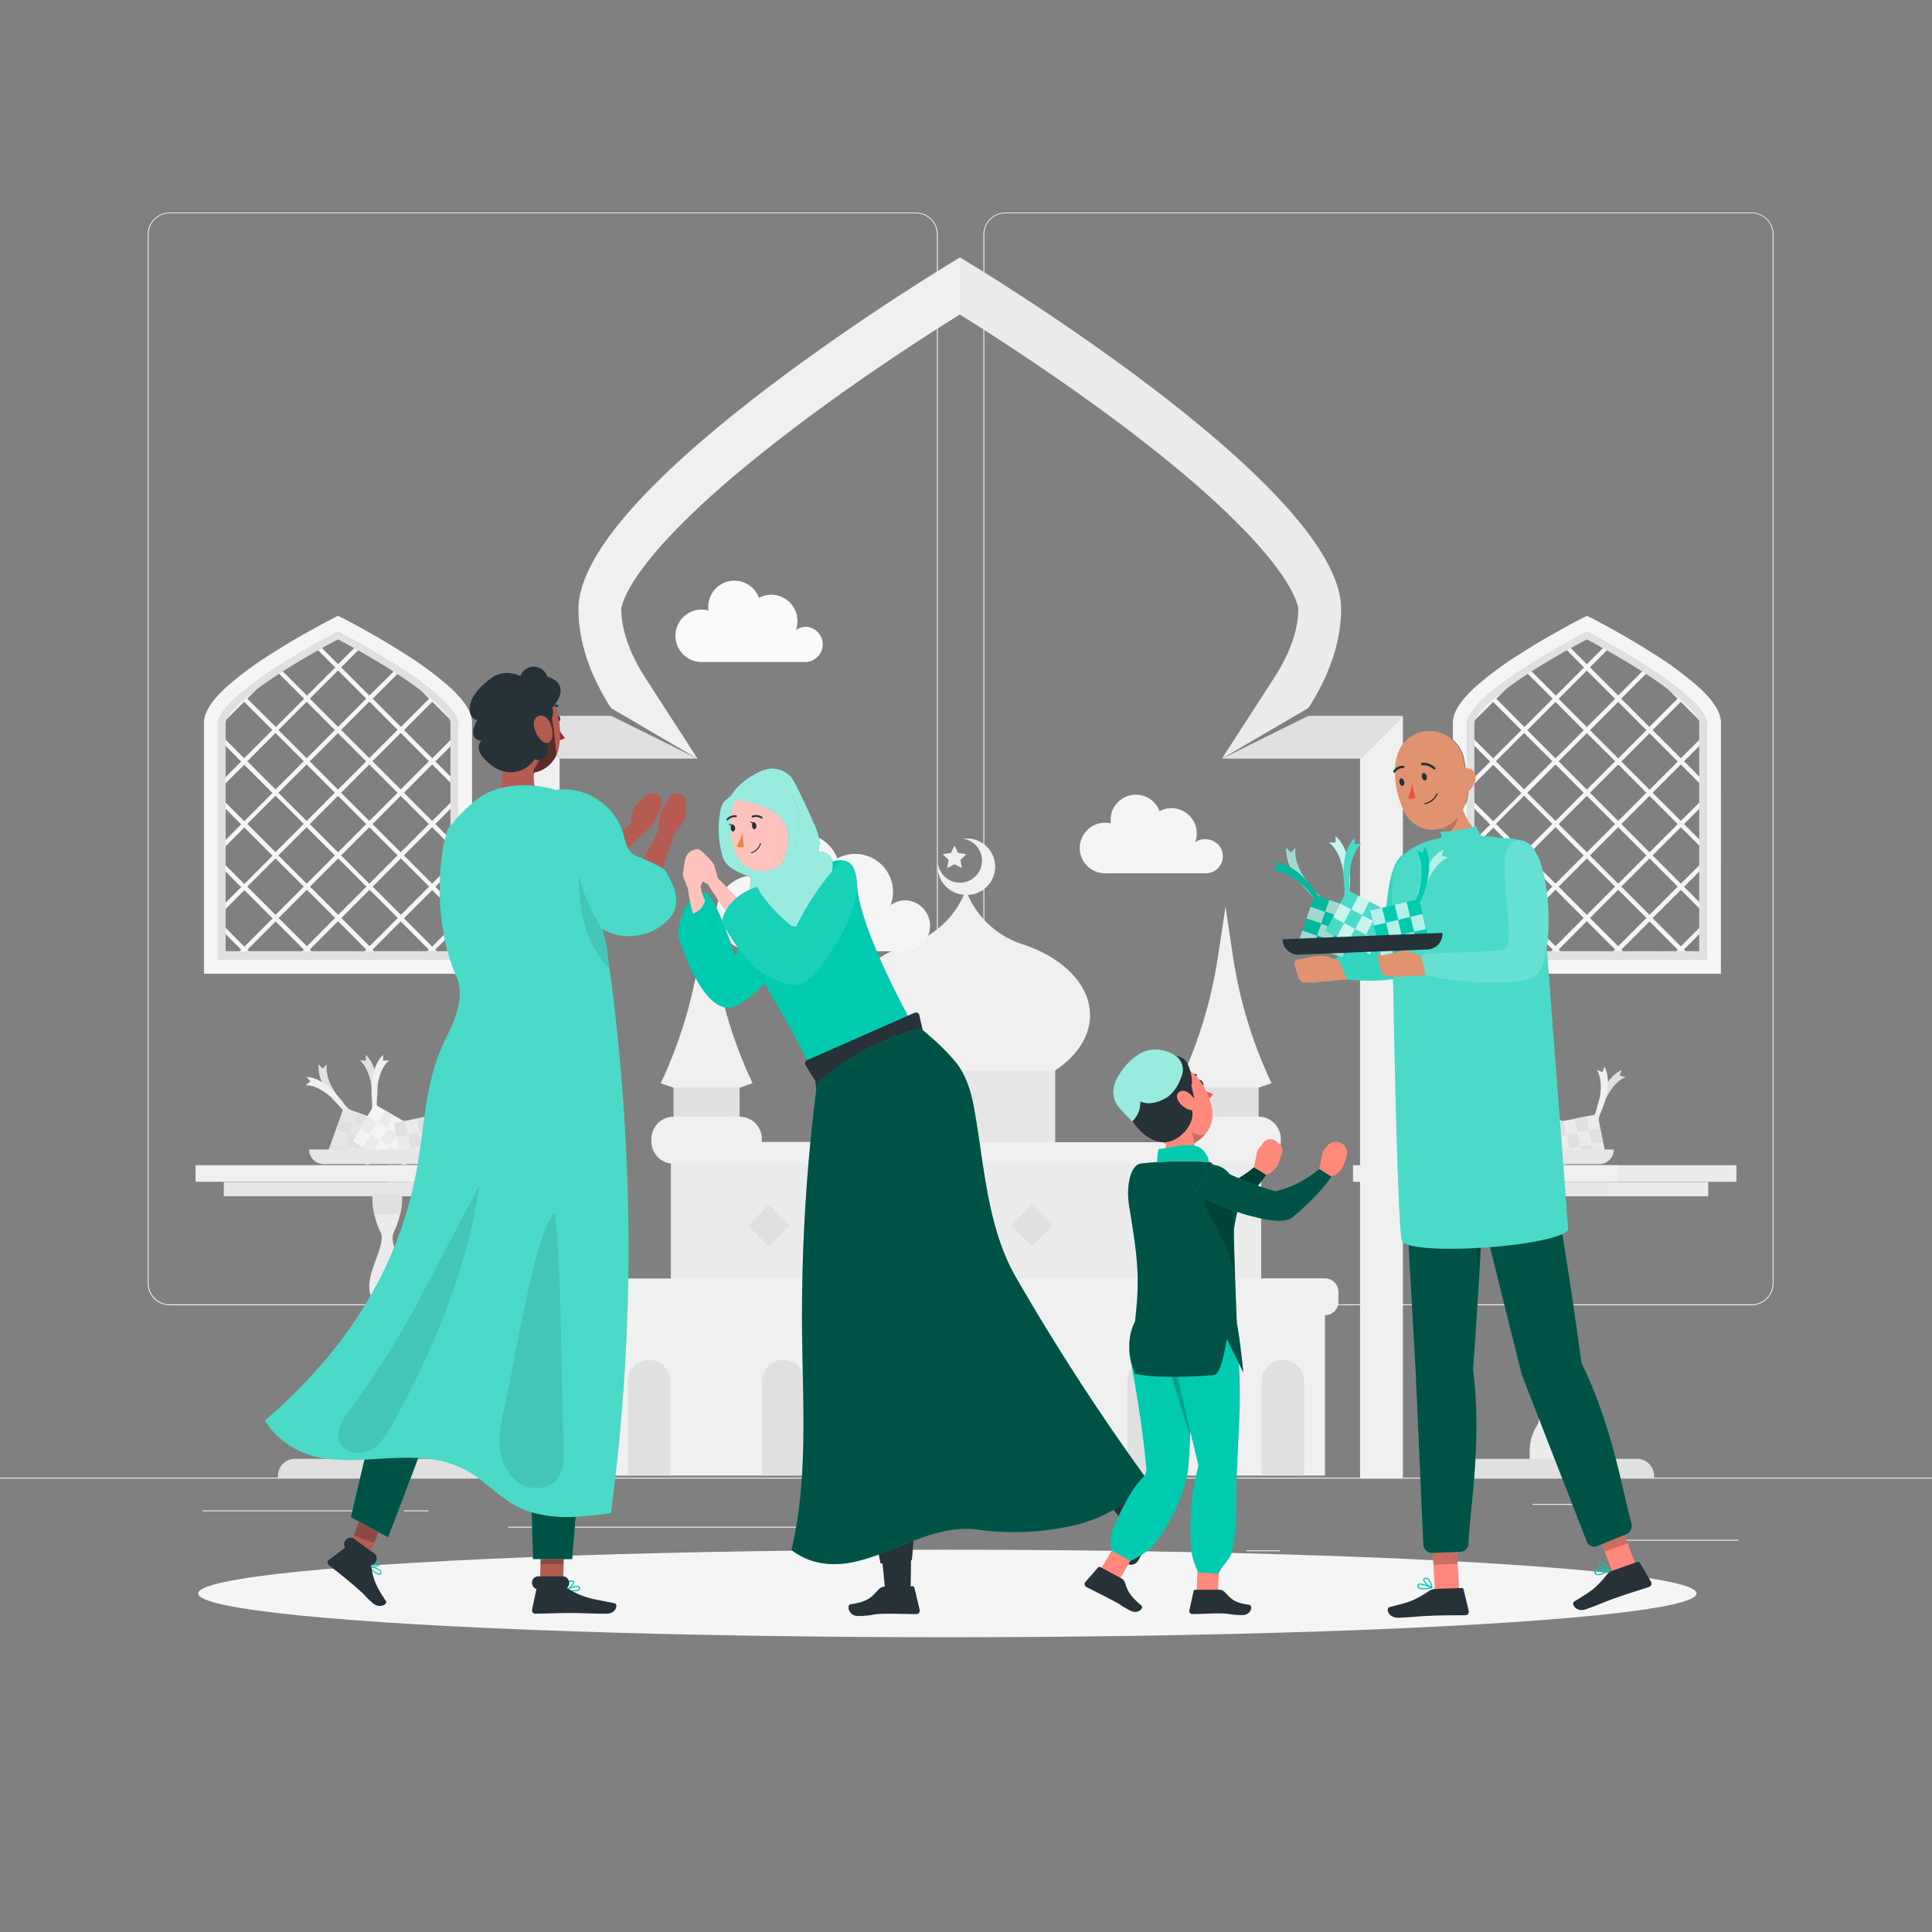 <?xml version="1.0" encoding="UTF-8"?> <svg xmlns="http://www.w3.org/2000/svg" viewBox="0 0 500 500"><rect x="0" y="0" width="500" height="500" fill="#808080" stroke="none"/> <g id="freepik--background-complete--inject-132"> <rect x="416.78" y="398.49" width="33.12" height="0.25" style="fill:#ebebeb"></rect> <rect x="322.53" y="401.21" width="8.69" height="0.25" style="fill:#ebebeb"></rect> <rect x="396.59" y="389.21" width="19.19" height="0.25" style="fill:#ebebeb"></rect> <rect x="52.46" y="390.89" width="43.19" height="0.25" style="fill:#ebebeb"></rect> <rect x="104.56" y="390.89" width="6.33" height="0.25" style="fill:#ebebeb"></rect> <rect x="131.47" y="395.11" width="93.68" height="0.25" style="fill:#ebebeb"></rect> <path d="M237,337.8H43.92a5.71,5.71,0,0,1-5.71-5.71V60.66A5.71,5.71,0,0,1,43.92,55H237a5.71,5.71,0,0,1,5.71,5.71V332.09A5.71,5.71,0,0,1,237,337.8ZM43.92,55.2a5.47,5.47,0,0,0-5.46,5.46V332.09a5.47,5.47,0,0,0,5.46,5.46H237a5.47,5.47,0,0,0,5.46-5.46V60.66A5.47,5.47,0,0,0,237,55.2Z" style="fill:#ebebeb"></path> <path d="M453.31,337.8H260.21a5.72,5.72,0,0,1-5.71-5.71V60.66A5.72,5.72,0,0,1,260.21,55h193.1A5.71,5.71,0,0,1,459,60.66V332.09A5.71,5.71,0,0,1,453.31,337.8ZM260.21,55.2a5.47,5.47,0,0,0-5.46,5.46V332.09a5.47,5.47,0,0,0,5.46,5.46h193.1a5.47,5.47,0,0,0,5.46-5.46V60.66a5.47,5.47,0,0,0-5.46-5.46Z" style="fill:#ebebeb"></path> <rect y="382.4" width="500" height="0.25" style="fill:#ebebeb"></rect> <rect x="400.1" y="301.55" width="49.29" height="4.3" style="fill:#ebebeb"></rect> <rect x="350.16" y="301.55" width="68.56" height="4.3" style="fill:#f0f0f0"></rect> <rect x="400.05" y="305.93" width="42.04" height="3.66" style="fill:#ebebeb"></rect> <rect x="357.47" y="305.93" width="58.46" height="3.66" style="fill:#e6e6e6"></rect> <path d="M402.38,348.23c.11-.93.88-.63.88-1s-.37-1-1.63-1.23a3.15,3.15,0,0,0,0-4.53c1.26-.24,1.63-.7,1.63-1.23s-.77-.11-.88-1c-.19-1.53,2-2.54,2-6.4,0-4.69-4.39-11-2.89-14v0a21,21,0,0,0,2.08-8.48v-1.51h-7.69v1.51a20.87,20.87,0,0,0,2.09,8.48v0c1.5,3-2.89,9.27-2.89,14,0,3.86,2.22,4.87,2,6.4-.12.93-.88.63-.88,1s.36,1,1.62,1.23a3.18,3.18,0,0,0,0,4.53c-1.26.24-1.62.7-1.62,1.23s.76.11.88,1c.18,1.53-2,2.54-2,6.4,0,4.69,4.39,11,2.89,14v0a12.43,12.43,0,0,0-2.09,6.41v3.59h7.69V375a12.51,12.51,0,0,0-2.08-6.41v0c-1.5-3,2.89-9.27,2.89-14C404.42,350.77,402.19,349.76,402.38,348.23Z" style="fill:#ebebeb"></path> <path d="M395.93,310.3a18.38,18.38,0,0,0,.49,3.89h6.71a18.38,18.38,0,0,0,.49-3.89v-1.51h-7.69Z" style="fill:#e0e0e0"></path> <path d="M375.86,377.55h47.84a4.36,4.36,0,0,1,4.36,4.36v.72a0,0,0,0,1,0,0H371.5a0,0,0,0,1,0,0v-.72A4.36,4.36,0,0,1,375.86,377.55Z" style="fill:#e0e0e0"></path> <rect x="100.54" y="301.55" width="49.29" height="4.3" style="fill:#ebebeb"></rect> <rect x="50.61" y="301.55" width="68.56" height="4.3" style="fill:#f0f0f0"></rect> <rect x="100.5" y="305.93" width="42.04" height="3.66" style="fill:#ebebeb"></rect> <rect x="57.91" y="305.93" width="58.46" height="3.66" style="fill:#e6e6e6"></rect> <path d="M102.82,348.23c.12-.93.88-.63.88-1s-.36-1-1.62-1.23a3.18,3.18,0,0,0,0-4.53c1.26-.24,1.62-.7,1.62-1.23s-.76-.11-.88-1c-.18-1.53,2-2.54,2-6.4,0-4.69-4.39-11-2.89-14v0a20.87,20.87,0,0,0,2.09-8.48v-1.51H96.38v1.51a21,21,0,0,0,2.08,8.48v0c1.5,3-2.89,9.27-2.89,14,0,3.86,2.23,4.87,2,6.4-.11.93-.88.63-.88,1s.37,1,1.63,1.23a3.15,3.15,0,0,0,0,4.53c-1.26.24-1.63.7-1.63,1.23s.77.11.88,1c.19,1.53-2,2.54-2,6.4,0,4.69,4.39,11,2.89,14v0A12.51,12.51,0,0,0,96.38,375v3.59h7.69V375a12.43,12.43,0,0,0-2.09-6.41v0c-1.5-3,2.89-9.27,2.89-14C104.86,350.77,102.64,349.76,102.82,348.23Z" style="fill:#ebebeb"></path> <path d="M96.38,310.3a18.38,18.38,0,0,0,.49,3.89h6.71a18.38,18.38,0,0,0,.49-3.89v-1.51H96.38Z" style="fill:#e0e0e0"></path> <path d="M76.31,377.55h47.84a4.36,4.36,0,0,1,4.36,4.36v.72a0,0,0,0,1,0,0H71.95a0,0,0,0,1,0,0v-.72A4.36,4.36,0,0,1,76.31,377.55Z" style="fill:#e0e0e0"></path> <path d="M389.31,287.73s-7.68-6.07-7-12.32l1,1.15,1.16-1.1s-1.42,4.69,6,11.92Z" style="fill:#e0e0e0"></path> <path d="M390.19,287.71s-4.7-8.59-11-9l1,1.16-1.28,1s4.86-.62,10.76,7.89Z" style="fill:#f0f0f0"></path> <rect x="386.04" y="288.56" width="11.9" height="11.02" transform="translate(-17 563.99) rotate(-70.3)" style="fill:#e6e6e6"></rect> <rect x="385.57" y="295.23" width="2.9" height="3.67" transform="translate(-23.12 561.29) rotate(-70.3)" style="fill:#e0e0e0"></rect> <rect x="387.58" y="289.62" width="2.9" height="3.67" transform="translate(-16.51 559.47) rotate(-70.3)" style="fill:#e0e0e0"></rect> <rect x="392.48" y="297.7" width="2.9" height="3.67" transform="translate(-20.86 569.45) rotate(-70.3)" style="fill:#e0e0e0"></rect> <rect x="394.49" y="292.1" width="2.9" height="3.67" transform="translate(-14.26 567.62) rotate(-70.3)" style="fill:#e0e0e0"></rect> <rect x="390.03" y="293.66" width="2.9" height="3.67" transform="translate(-18.69 564.46) rotate(-70.3)" style="fill:#e0e0e0"></rect> <rect x="392.04" y="288.06" width="2.9" height="3.67" transform="translate(-12.09 562.63) rotate(-70.3)" style="fill:#e0e0e0"></rect> <path d="M397.09,286.94s2-9.59-2.57-13.94v1.51l-1.6-.09s4.11,2.66,3.12,13Z" style="fill:#e0e0e0"></path> <path d="M396.41,286.94s-2-9.59,2.58-13.94v1.51l1.6-.09s-4.11,2.66-3.12,13Z" style="fill:#f0f0f0"></path> <rect x="393.18" y="288.01" width="11.9" height="11.02" transform="translate(597.31 747.6) rotate(-149.91)" style="fill:#f5f5f5"></rect> <rect x="403.42" y="290.76" width="2.9" height="3.67" transform="translate(608.48 748.75) rotate(-149.91)" style="fill:#ebebeb"></rect> <rect x="398.27" y="287.78" width="2.9" height="3.67" transform="translate(600.37 740.6) rotate(-149.91)" style="fill:#ebebeb"></rect> <rect x="399.74" y="297.12" width="2.9" height="3.67" transform="translate(598.41 758.76) rotate(-149.91)" style="fill:#ebebeb"></rect> <rect x="394.59" y="294.13" width="2.9" height="3.67" transform="translate(590.3 750.61) rotate(-149.91)" style="fill:#ebebeb"></rect> <rect x="399" y="292.45" width="2.9" height="3.67" transform="translate(599.4 749.68) rotate(-149.91)" style="fill:#ebebeb"></rect> <rect x="393.85" y="289.46" width="2.9" height="3.67" transform="translate(591.28 741.54) rotate(-149.91)" style="fill:#ebebeb"></rect> <path d="M412.75,289.3s1.22-9.71,6.91-12.39l-.49,1.44,1.55.42S416,280,413.61,290.06Z" style="fill:#e0e0e0"></path> <path d="M413.22,290.05s4.92-8.47,2-14l-.48,1.43-1.49-.6s3,3.84-1.19,13.29Z" style="fill:#f0f0f0"></path> <rect x="402.76" y="289.37" width="11.9" height="11.02" transform="translate(-50.31 86.79) rotate(-11.42)" style="fill:#ebebeb"></rect> <rect x="402.12" y="290.33" width="2.9" height="3.67" transform="translate(-49.88 85.73) rotate(-11.42)" style="fill:#e0e0e0"></rect> <rect x="407.96" y="289.15" width="2.9" height="3.67" transform="translate(-49.52 86.84) rotate(-11.42)" style="fill:#e0e0e0"></rect> <rect x="403.58" y="297.53" width="2.9" height="3.67" transform="translate(-51.27 86.16) rotate(-11.42)" style="fill:#e0e0e0"></rect> <rect x="409.41" y="296.35" width="2.9" height="3.67" transform="translate(-50.92 87.29) rotate(-11.42)" style="fill:#e0e0e0"></rect> <rect x="405.77" y="293.34" width="2.9" height="3.67" transform="translate(-50.39 86.49) rotate(-11.42)" style="fill:#e0e0e0"></rect> <rect x="411.6" y="292.16" width="2.9" height="3.67" transform="translate(-50.04 87.63) rotate(-11.42)" style="fill:#e0e0e0"></rect> <path d="M413.89,301.27H383.57a3.79,3.79,0,0,1-3.78-3.79h37.88A3.79,3.79,0,0,1,413.89,301.27Z" style="fill:#e6e6e6"></path> <path d="M89.47,287.73s-7.69-6.07-7-12.32l1,1.15,1.16-1.1s-1.42,4.69,6,11.92Z" style="fill:#e0e0e0"></path> <path d="M90.34,287.71s-4.7-8.59-11-9l1,1.16-1.28,1s4.86-.62,10.76,7.89Z" style="fill:#f0f0f0"></path> <rect x="86.2" y="288.56" width="11.9" height="11.02" transform="translate(-215.77 281.7) rotate(-70.3)" style="fill:#e6e6e6"></rect> <rect x="85.73" y="295.23" width="2.9" height="3.67" transform="matrix(0.34, -0.94, 0.94, 0.34, -221.89, 279.01)" style="fill:#e0e0e0"></rect> <rect x="87.73" y="289.63" width="2.9" height="3.67" transform="translate(-215.28 277.18) rotate(-70.3)" style="fill:#e0e0e0"></rect> <rect x="92.64" y="297.7" width="2.9" height="3.67" transform="translate(-219.63 287.15) rotate(-70.3)" style="fill:#e0e0e0"></rect> <rect x="94.65" y="292.1" width="2.9" height="3.67" transform="matrix(0.34, -0.94, 0.94, 0.34, -213.03, 285.33)" style="fill:#e0e0e0"></rect> <rect x="90.19" y="293.66" width="2.9" height="3.67" transform="translate(-217.46 282.16) rotate(-70.3)" style="fill:#e0e0e0"></rect> <rect x="92.19" y="288.06" width="2.9" height="3.67" transform="translate(-210.85 280.34) rotate(-70.3)" style="fill:#e0e0e0"></rect> <path d="M97.25,286.94s2-9.59-2.58-13.94v1.51l-1.6-.09s4.11,2.66,3.13,13Z" style="fill:#e0e0e0"></path> <path d="M96.57,286.94s-1.95-9.59,2.58-13.94v1.51l1.6-.09s-4.12,2.66-3.13,13Z" style="fill:#f0f0f0"></path> <rect x="93.34" y="288.01" width="11.9" height="11.02" transform="translate(38.04 597.26) rotate(-149.91)" style="fill:#f5f5f5"></rect> <rect x="103.58" y="290.76" width="2.9" height="3.67" transform="translate(49.2 598.42) rotate(-149.91)" style="fill:#ebebeb"></rect> <rect x="98.43" y="287.78" width="2.9" height="3.67" transform="translate(41.09 590.27) rotate(-149.91)" style="fill:#ebebeb"></rect> <rect x="99.89" y="297.12" width="2.9" height="3.67" transform="translate(39.14 608.42) rotate(-149.91)" style="fill:#ebebeb"></rect> <rect x="94.74" y="294.13" width="2.9" height="3.67" transform="translate(31.03 600.27) rotate(-149.91)" style="fill:#ebebeb"></rect> <rect x="99.16" y="292.45" width="2.9" height="3.67" transform="translate(40.12 599.35) rotate(-149.91)" style="fill:#ebebeb"></rect> <rect x="94.01" y="289.46" width="2.9" height="3.67" transform="translate(32 591.2) rotate(-149.91)" style="fill:#ebebeb"></rect> <path d="M112.91,289.3s1.22-9.71,6.9-12.39l-.48,1.44,1.54.42s-4.74,1.21-7.1,11.29Z" style="fill:#e0e0e0"></path> <path d="M113.37,290.05s4.93-8.47,2-14l-.49,1.43-1.48-.6s3,3.84-1.2,13.29Z" style="fill:#f0f0f0"></path> <rect x="102.92" y="289.37" width="11.9" height="11.02" transform="translate(-56.25 27.4) rotate(-11.42)" style="fill:#ebebeb"></rect> <rect x="102.28" y="290.33" width="2.9" height="3.67" transform="translate(-55.82 26.34) rotate(-11.42)" style="fill:#e0e0e0"></rect> <rect x="108.11" y="289.15" width="2.9" height="3.67" transform="translate(-55.46 27.46) rotate(-11.42)" style="fill:#e0e0e0"></rect> <rect x="103.73" y="297.53" width="2.9" height="3.67" transform="translate(-57.21 26.77) rotate(-11.42)" style="fill:#e0e0e0"></rect> <rect x="109.57" y="296.35" width="2.9" height="3.67" transform="translate(-56.86 27.9) rotate(-11.42)" style="fill:#e0e0e0"></rect> <rect x="105.92" y="293.34" width="2.9" height="3.67" transform="translate(-56.33 27.11) rotate(-11.42)" style="fill:#e0e0e0"></rect> <rect x="111.76" y="292.16" width="2.9" height="3.67" transform="translate(-55.98 28.24) rotate(-11.42)" style="fill:#e0e0e0"></rect> <path d="M114.05,301.27H83.73A3.79,3.79,0,0,1,80,297.48h37.88A3.79,3.79,0,0,1,114.05,301.27Z" style="fill:#e6e6e6"></path> <path d="M440.67,224.66v-1.61L435,228.69l-7.31-7.31,7.31-7.3,5.62,5.62v-1.63l-4.8-4.8,4.73-4.74v-1.61L435,212.46l-7.31-7.3,7.31-7.31,5.51,5.52v-1.64L435.83,197l4.63-4.63V190.8L435,196.23l-7.31-7.3,7.31-7.31,5.4,5.41v-1l-1-1.62-3.57-3.58.09-.09L435,180v0l-.22-.21L432,177.43,429,175.65l5.16,5.16-7.3,7.31-7.3-7.31,6.77-6.77-1-.61L418.79,180l-7.31-7.3,4.77-4.77-1-.61-4.57,4.57-4.73-4.73-1,.57,5,5-7.3,7.3-7.07-7.07-1.05.58,7.31,7.3-7.31,7.31-7.3-7.31,7.3-7.3-10.37,8.75-3.5,3.51v1.62l5.77-5.77,7.3,7.31-7.3,7.3-5.77-5.77v1.62l5,5-5,5v1.62l5.79-5.79,7.3,7.31-7.3,7.3-5.79-5.79v1.62l5,5-5,5v1.62l5.81-5.81,7.3,7.3-7.3,7.31-5.81-5.81v1.62l5,5-5,5v1.63l5.83-5.83,7.3,7.3-7.3,7.31-5.83-5.84v1.62l5,5-.88.87.44.44h.75l.5-.5.5.5h1.62l-1.31-1.3,7.3-7.31,7.31,7.31L400.47,247h1.63l.46-.46.45.45h1.62l-1.26-1.26,7.3-7.31,7.31,7.31L416.75,247h1.62l.42-.41.41.41h1.62l-1.22-1.22,7.3-7.31,7.3,7.31L433,246.91h1.62l.38-.37.37.37h1l.3-.31-.87-.87,4.94-4.95v-1.61L435,244.92l-7.31-7.31,7.31-7.3,5.72,5.73V234.4l-4.9-4.9Zm-6.47-11.39-7.3,7.3-7.3-7.3,7.3-7.3Zm-23.53-8.93-7.3-7.3,7.3-7.3L418,197Zm8.12-6.49,7.3,7.31-7.3,7.3-7.31-7.3Zm-8.93,7.31-7.3,7.3-7.3-7.3,7.3-7.31Zm0,16.22-7.3,7.31-7.3-7.31,7.3-7.3Zm-6.49-8.11,7.3-7.3,7.31,7.3-7.31,7.3Zm15.42.81,7.3,7.3-7.3,7.31-7.31-7.31Zm15.41-17-7.3,7.3-7.3-7.3,7.3-7.3Zm-8.11-8.11-7.3,7.3-7.31-7.3,7.31-7.31Zm-15.42-15.42,7.31,7.3-7.31,7.31-7.3-7.31Zm-8.11,8.11,7.3,7.31-7.3,7.3-7.3-7.3ZM387.14,197l7.3-7.3,7.31,7.3-7.31,7.3Zm0,16.23,7.3-7.3,7.31,7.3-7.31,7.3Zm0,16.23,7.3-7.3,7.31,7.3-7.31,7.3Zm15.42,15.42-7.3-7.31,7.3-7.3,7.3,7.3Zm.81-15.42,7.3-7.3,7.31,7.3-7.31,7.3Zm15.42,15.42-7.31-7.31,7.31-7.3,7.3,7.3Zm8.11-8.12-7.3-7.3,7.3-7.3,7.3,7.3Z" style="fill:#f5f5f5"></path> <path d="M443.82,250.22H377.53V186.83c0-3.85,5.56-9.38,16.54-16.43,6.57-4.22,13.15-7.72,15.67-9l.93-.49.94.49c2.52,1.31,9.1,4.81,15.67,9,11,7,16.54,12.58,16.54,16.43Zm-62.24-4.06h58.18V186.83s-.21-3.73-14.67-13c-5.74-3.68-11.49-6.81-14.42-8.36-2.93,1.55-8.68,4.68-14.41,8.36-14.46,9.29-14.68,13-14.68,13Z" style="fill:#e0e0e0"></path> <path d="M445.37,252H376V187.05c0-2.63,1.87-5.63,5.72-9.17a86.91,86.91,0,0,1,11.55-8.58c8.21-5.27,16.54-9.48,16.62-9.52l.8-.41.81.41c.08,0,8.4,4.25,16.61,9.52a87.77,87.77,0,0,1,11.56,8.58c3.85,3.54,5.72,6.54,5.72,9.17Zm-65.81-3.57h62.23V187.05c0-1.42-1.52-5.68-15.61-14.73-6.58-4.23-13.25-7.76-15.51-8.94-2.26,1.18-8.92,4.71-15.5,8.94-14.09,9.05-15.61,13.31-15.61,14.73Z" style="fill:#f5f5f5"></path> <path d="M117.48,224.66v-1.61l-5.65,5.64-7.3-7.31,7.3-7.3,5.62,5.62v-1.63l-4.8-4.8,4.74-4.74v-1.61l-5.54,5.54-7.3-7.3,7.3-7.31,5.52,5.52v-1.64l-4.7-4.69,4.64-4.63,0-1.61-5.43,5.43-7.3-7.3,7.3-7.31,5.41,5.41v-1l-1-1.62-3.58-3.58.09-.09-.88-.74,0,0-.21-.21-2.81-2.36-3-1.78,5.17,5.16-7.3,7.31-7.3-7.31,6.77-6.77-1-.61L95.59,180l-7.3-7.3,4.77-4.77-1-.61-4.57,4.57-4.73-4.73-1,.57,5,5-7.3,7.3-7.07-7.07-1,.58,7.31,7.3-7.31,7.31L64,180.81l7.3-7.3-10.37,8.75-3.51,3.51v1.62l5.77-5.77,7.3,7.31-7.3,7.3-5.77-5.77v1.62l5,5-5,5v1.62l5.79-5.79,7.3,7.31-7.3,7.3-5.79-5.79v1.62l5,5-5,5v1.62l5.81-5.81,7.3,7.3-7.3,7.31-5.81-5.81v1.62l5,5-5,5v1.63l5.83-5.83,7.3,7.3-7.3,7.31-5.83-5.84v1.62l5,5-.88.87.44.44h.75l.5-.5.5.5h1.61l-1.3-1.3,7.3-7.31,7.31,7.31L77.28,247h1.63l.46-.46.45.45h1.62l-1.26-1.26,7.3-7.31,7.3,7.31L93.55,247h1.63l.41-.41L96,247h1.62l-1.22-1.22,7.3-7.31,7.3,7.31-1.19,1.18h1.63l.37-.37.37.37h1l.3-.31-.88-.87,5-4.95v-1.61l-5.75,5.75-7.3-7.31,7.3-7.3,5.73,5.73V234.4l-4.91-4.9ZM111,213.27l-7.3,7.3-7.3-7.3,7.3-7.3Zm-23.53-8.93-7.3-7.3,7.3-7.3,7.3,7.3Zm8.11-6.49,7.31,7.31-7.31,7.3-7.3-7.3Zm-8.92,7.31-7.3,7.3-7.31-7.3,7.31-7.31Zm0,16.22-7.3,7.31-7.31-7.31,7.31-7.3Zm-6.49-8.11,7.3-7.3,7.3,7.3-7.3,7.3Zm15.41.81,7.31,7.3-7.31,7.31-7.3-7.31ZM111,197l-7.3,7.3-7.3-7.3,7.3-7.3Zm-8.11-8.11-7.31,7.3-7.3-7.3,7.3-7.31ZM87.48,173.51l7.3,7.3-7.3,7.31-7.3-7.31Zm-8.11,8.11,7.3,7.31-7.3,7.3-7.31-7.3ZM64,197l7.3-7.3,7.31,7.3-7.31,7.3Zm0,16.23,7.3-7.3,7.31,7.3-7.31,7.3Zm0,16.23,7.3-7.3,7.31,7.3-7.31,7.3Zm15.42,15.42-7.31-7.31,7.31-7.3,7.3,7.3Zm.81-15.42,7.3-7.3,7.3,7.3-7.3,7.3Zm15.41,15.42-7.3-7.31,7.3-7.3,7.31,7.3Zm8.12-8.12-7.3-7.3,7.3-7.3,7.3,7.3Z" style="fill:#f5f5f5"></path> <path d="M120.62,250.22H54.34V186.83c0-3.85,5.56-9.38,16.54-16.43,6.56-4.22,13.14-7.72,15.67-9l.93-.49.93.49c2.53,1.31,9.11,4.81,15.67,9,11,7,16.54,12.58,16.54,16.43Zm-62.23-4.06h58.18V186.83s-.21-3.73-14.68-13c-5.73-3.68-11.48-6.81-14.41-8.36-2.93,1.55-8.68,4.68-14.41,8.36-14.47,9.29-14.68,13-14.68,13Z" style="fill:#e0e0e0"></path> <path d="M122.17,252H52.79V187.05c0-2.63,1.87-5.63,5.72-9.17a86.91,86.91,0,0,1,11.55-8.58c8.21-5.27,16.53-9.48,16.62-9.52l.8-.41.81.41c.08,0,8.4,4.25,16.61,9.52a86.91,86.91,0,0,1,11.55,8.58c3.85,3.54,5.72,6.54,5.72,9.17Zm-65.81-3.57H118.6V187.05c0-1.42-1.52-5.68-15.61-14.73-6.58-4.23-13.25-7.76-15.51-8.94-2.26,1.18-8.92,4.71-15.51,8.94-14.09,9.05-15.61,13.31-15.61,14.73Z" style="fill:#f5f5f5"></path> <polygon points="133.73 185.25 133.73 382.64 144.82 382.64 144.82 196.34 133.73 185.25" style="fill:#f0f0f0"></polygon> <polygon points="158.15 185.25 133.73 185.25 144.82 196.34 180.53 196.34 158.15 185.25" style="fill:#e0e0e0"></polygon> <path d="M248.4,66.64s-98.7,58.78-98.7,91c0,8.42,3,17.22,8.45,25.63l22.39,13.1-13.57-21c-4-6.27-6.18-12.39-6.18-17.7,0-.13.5-13.32,44.12-46.43C222.36,97.93,240,86.6,248.4,81.4Z" style="fill:#f0f0f0"></path> <polygon points="351.98 196.34 351.98 382.64 363.07 382.64 363.07 185.25 351.98 196.34" style="fill:#f0f0f0"></polygon> <polygon points="316.26 196.34 351.98 196.34 363.07 185.25 338.64 185.25 316.26 196.34" style="fill:#e0e0e0"></polygon> <path d="M248.4,81.4c8.37,5.2,26,16.53,43.49,29.78C335.5,144.29,336,157.48,336,157.61c0,5.31-2.14,11.43-6.18,17.7l-13.57,21,22.39-13.1c5.42-8.41,8.44-17.21,8.44-25.63,0-32.19-98.69-91-98.69-91Z" style="fill:#ebebeb"></path> <path d="M342.9,330.84H326.35V301.1a5.77,5.77,0,0,0,5.11-5.72v-.62A5.76,5.76,0,0,0,325.7,289h0v-7.5l3.36-1.17h0a118.52,118.52,0,0,1-10-33l-1.89-12.69-1.93,12.69a118.18,118.18,0,0,1-10,33h0l3.36,1.17V289a5.78,5.78,0,0,0-5.78,5.78v.82H273.05V277.12h-.11c5.66-3.71,9.16-8.79,9.16-14.41,0-8-7.17-15-17.62-18.39a23.07,23.07,0,0,1-14-12.73A7.28,7.28,0,0,0,250,217h0a8.08,8.08,0,0,0-.85.05,5.72,5.72,0,1,1-6.4,6.41,5.93,5.93,0,0,0-.06.84,7.3,7.3,0,0,0,6.76,7.27,23.08,23.08,0,0,1-14,12.72c-10.46,3.4-17.63,10.36-17.63,18.4,0,5.59,3.5,10.69,9.16,14.4H227v18.44H197.17v-.81A5.77,5.77,0,0,0,191.4,289h0v-7.5l3.36-1.17h0a118.18,118.18,0,0,1-10-33l-1.89-12.69L181,247.35a118.85,118.85,0,0,1-10,33h0l3.36,1.17V289a5.78,5.78,0,0,0-5.78,5.78h0v.63a5.77,5.77,0,0,0,5.09,5.73v29.74H157.1a3.49,3.49,0,0,0-3.49,3.49v2.54a3.48,3.48,0,0,0,3.48,3.49h0v41.48H342.9V340.36h0a3.48,3.48,0,0,0,3.49-3.48h0v-2.54A3.49,3.49,0,0,0,342.9,330.84Z" style="fill:#f0f0f0"></path> <rect x="173.65" y="301.1" width="152.7" height="29.74" style="fill:#ebebeb"></rect> <path d="M266.7,353.46c0-4.18-3.72-7.81-9.17-9.57a12,12,0,0,1-7.53-7.28h0a12,12,0,0,1-7.53,7.28c-5.44,1.76-9.17,5.39-9.17,9.57a7.5,7.5,0,0,0,1.41,4.31v24.06H265.3V357.77A7.66,7.66,0,0,0,266.7,353.46Z" style="fill:#e0e0e0"></path> <path d="M297.27,351.93h0a5.51,5.51,0,0,1,5.5,5.51v24.4h-11V357.43A5.51,5.51,0,0,1,297.27,351.93Z" style="fill:#e0e0e0"></path> <path d="M332,351.93h0a5.5,5.5,0,0,0-5.49,5.5h0v24.41h11V357.43A5.5,5.5,0,0,0,332,351.93Z" style="fill:#e0e0e0"></path> <path d="M168,351.93h0a5.5,5.5,0,0,0-5.48,5.5v24.41h11V357.43a5.51,5.51,0,0,0-5.51-5.5Z" style="fill:#e0e0e0"></path> <path d="M202.74,351.93h0a5.51,5.51,0,0,1,5.5,5.51v24.4h-11V357.43A5.5,5.5,0,0,1,202.74,351.93Z" style="fill:#e0e0e0"></path> <rect x="195.19" y="313.34" width="7.6" height="7.6" transform="translate(-165.97 233.6) rotate(-45)" style="fill:#e0e0e0"></rect> <rect x="229.2" y="313.34" width="7.6" height="7.6" transform="translate(-156.01 257.64) rotate(-45)" style="fill:#e0e0e0"></rect> <rect x="263.2" y="313.34" width="7.6" height="7.6" transform="translate(-146.05 281.69) rotate(-45)" style="fill:#e0e0e0"></rect> <rect x="297.21" y="313.34" width="7.6" height="7.6" transform="translate(-136.09 305.74) rotate(-45)" style="fill:#e0e0e0"></rect> <polygon points="226.95 295.56 273.05 295.56 273.05 277.12 227.06 277.12 226.95 295.56" style="fill:#e6e6e6"></polygon> <rect x="174.34" y="281.48" width="17.03" height="7.49" style="fill:#e0e0e0"></rect> <rect x="308.63" y="281.48" width="17.03" height="7.49" style="fill:#e0e0e0"></rect> <polygon points="245.14 224.65 247.03 223.66 248.92 224.65 248.56 222.55 250.09 221.06 247.97 220.75 247.03 218.84 246.08 220.75 243.97 221.06 245.5 222.55 245.14 224.65" style="fill:#efefef"></polygon> <path d="M311.86,217.16a4.35,4.35,0,0,0-2.56.83,6.64,6.64,0,0,0,.42-2.28,6.55,6.55,0,0,0-9.63-5.78,6.54,6.54,0,0,0-12.67,2.29,6.4,6.4,0,0,0,.07.88A6.54,6.54,0,1,0,285.77,226h26.09a4.4,4.4,0,1,0,0-8.79Z" style="fill:#f5f5f5"></path> <path d="M234.35,233a6.61,6.61,0,0,0-3.86,1.25,9.81,9.81,0,0,0-13.8-12.1,9.81,9.81,0,0,0-19,3.45,11.37,11.37,0,0,0,.09,1.31,9.51,9.51,0,0,0-2.58-.36,9.82,9.82,0,0,0,0,19.64h39.15a6.6,6.6,0,0,0,0-13.19Z" style="fill:#f5f5f5"></path> <path d="M208.61,162.21a4.52,4.52,0,0,0-2.66.86,6.87,6.87,0,0,0,.43-2.37,6.78,6.78,0,0,0-6.78-6.78,6.7,6.7,0,0,0-3.18.8A6.77,6.77,0,0,0,183.36,158a7,7,0,0,0-1.78-.24,6.78,6.78,0,0,0,0,13.56h27a4.56,4.56,0,0,0,0-9.11Z" style="fill:#fafafa"></path> </g> <g id="freepik--Shadow--inject-132"> <ellipse id="freepik--path--inject-132" cx="245.18" cy="412.39" rx="193.89" ry="11.32" style="fill:#f5f5f5"></ellipse> </g> <g id="freepik--character-4--inject-132"> <polygon points="377.64 411.72 371.36 411.95 370.55 397.42 376.83 397.19 377.64 411.72" style="fill:#ff877b"></polygon> <path d="M371.39,411.22l6.87-.25a.52.52,0,0,1,.53.41l1.31,5.52a.94.94,0,0,1-.71,1.13,1.13,1.13,0,0,1-.18,0c-2.47,0-6,0-9.16.14-3.63.14-3.92.35-8.18.5-2.58.1-3.32-2.48-2.25-2.76,4.9-1.25,6.06-1.41,10.27-4.2A3.07,3.07,0,0,1,371.39,411.22Z" style="fill:#263238"></path> <polygon points="370.55 397.43 370.97 404.92 377.25 404.69 376.83 397.2 370.55 397.43" style="opacity:0.2"></polygon> <path d="M368.61,411.34a2.23,2.23,0,0,1-1.51-.33.78.78,0,0,1-.29-.7.49.49,0,0,1,.24-.39c.73-.46,3.25.71,3.53.85a.15.15,0,0,1,.07.19.14.14,0,0,1-.11.09A11.38,11.38,0,0,1,368.61,411.34Zm-1.11-1.24a.67.67,0,0,0-.28.06.17.17,0,0,0-.08.16.5.5,0,0,0,.18.47c.38.32,1.4.35,2.77.06A7.87,7.87,0,0,0,367.5,410.1Z" style="fill:#00CBB0"></path> <path d="M370.54,411.05h-.06c-.76-.32-2.24-1.59-2.14-2.31,0-.15.14-.37.55-.42a1,1,0,0,1,.81.22,4.23,4.23,0,0,1,1,2.35.16.16,0,0,1-.06.13S370.58,411.05,370.54,411.05ZM369,408.63h-.09c-.27,0-.28.14-.29.18-.06.41,1,1.43,1.72,1.86a3.35,3.35,0,0,0-.82-1.88A.71.71,0,0,0,369,408.63Z" style="fill:#00CBB0"></path> <polygon points="423.37 405.12 417.44 407.21 412.35 393.58 418.27 391.49 423.37 405.12" style="fill:#ff877b"></polygon> <path d="M417.26,406.51l6.48-2.29a.52.52,0,0,1,.63.23l2.9,4.88a.94.94,0,0,1-.34,1.29l-.16.08c-2.35.78-5.77,1.83-8.71,2.87-3.43,1.21-3.64,1.5-7.66,2.91-2.43.86-3.91-1.37-3-2,4.3-2.66,5.37-3.16,8.55-7.07A3,3,0,0,1,417.26,406.51Z" style="fill:#263238"></path> <polygon points="412.35 393.59 415.31 401.5 421.23 399.41 418.27 391.5 412.35 393.59" style="opacity:0.2"></polygon> <path d="M414.64,407.45a2.33,2.33,0,0,1-1.54.14.8.8,0,0,1-.48-.59.44.44,0,0,1,.11-.45c.56-.65,3.31-.28,3.62-.23a.15.15,0,0,1,.13.16.18.18,0,0,1-.08.11A10.61,10.61,0,0,1,414.64,407.45Zm-1.43-.86a.77.77,0,0,0-.25.14.19.19,0,0,0,0,.18.49.49,0,0,0,.32.39c.46.2,1.43-.08,2.65-.76A7.84,7.84,0,0,0,413.21,406.59Z" style="fill:#00CBB0"></path> <path d="M416.4,406.6l0,0c-.83-.07-2.62-.85-2.73-1.56-.06-.15,0-.4.39-.57a1,1,0,0,1,.84,0c.92.36,1.61,1.88,1.64,1.94a.16.16,0,0,1,0,.15Zm-2.21-1.86-.08,0c-.25.09-.23.22-.22.26.06.41,1.34,1.08,2.2,1.26a3.44,3.44,0,0,0-1.35-1.55A.75.75,0,0,0,414.19,404.74Z" style="fill:#00CBB0"></path> <path d="M362.22,281.1l4.14,73.63,2,44.92a2.26,2.26,0,0,0,2.2,2.25l7.47-.28a2.23,2.23,0,0,0,2-2.23c.52-10.11,3.5-26.23,1.21-45,0,0,3.54-49.65,3.31-64.76l-1.7-13.39Z" style="fill:#00CBB0"></path> <path d="M362.22,281.1l4.14,73.63,2,44.92a2.26,2.26,0,0,0,2.2,2.25l7.47-.28a2.23,2.23,0,0,0,2-2.23c.52-10.11,3.5-26.23,1.21-45,0,0,3.54-49.65,3.31-64.76l-1.7-13.39Z" style="opacity:0.6"></path> <path d="M380.05,294.68s-.38,12.46,2.46,32.57c0,0,1.27-14.91,2-23.07Z" style="opacity:0.2"></path> <path d="M375.25,281.14l18.57,74.56,16.83,43.22a2,2,0,0,0,2.64,1.22L421,397a2.39,2.39,0,0,0,1.19-2.83c-2.55-9.52-5.05-25.39-12.95-41.58,0,0-6.11-47.5-12.91-72.78Z" style="fill:#00CBB0"></path> <path d="M375.25,281.14l18.57,74.56,16.83,43.22a2,2,0,0,0,2.64,1.22L421,397a2.39,2.39,0,0,0,1.19-2.83c-2.55-9.52-5.05-25.39-12.95-41.58,0,0-6.11-47.5-12.91-72.78Z" style="opacity:0.6"></path> <path d="M358,248.61c.73-2.69-.26-21.1,4.06-26.46,1.33-1.65,6.22-4.28,8.23-3.61,1.74.58.23,3.83.57,5.66a15.47,15.47,0,0,1-.31,5.54q-1.24,6.87-2.66,13.7a49.74,49.74,0,0,1-1.81,7Z" style="fill:#00CBB0"></path> <g style="opacity:0.2"> <path d="M358,248.61c.73-2.69-.26-21.1,4.06-26.46,1.33-1.65,6.22-4.28,8.23-3.61,1.74.58.23,3.83.57,5.66a15.47,15.47,0,0,1-.31,5.54q-1.24,6.87-2.66,13.7a49.74,49.74,0,0,1-1.81,7Z" style="fill:#fff"></path> </g> <path d="M361,244.49a6.26,6.26,0,0,1,4.43,1.56,3.83,3.83,0,0,1,.86,4.41,5.47,5.47,0,0,1-2.93,2.17c-3.59,1.44-10.94,1.34-14.77.83a6.53,6.53,0,0,1-3-1,2.77,2.77,0,0,1-1.22-2.76c.28-1.18,1.48-1.87,2.56-2.41C350.39,245.54,357,244.54,361,244.49Z" style="fill:#00CBB0"></path> <path d="M361,244.49a6.26,6.26,0,0,1,4.43,1.56,3.83,3.83,0,0,1,.86,4.41,5.47,5.47,0,0,1-2.93,2.17c-3.59,1.44-10.94,1.34-14.77.83a6.53,6.53,0,0,1-3-1,2.77,2.77,0,0,1-1.22-2.76c.28-1.18,1.48-1.87,2.56-2.41C350.39,245.54,357,244.54,361,244.49Z" style="fill:#fff;opacity:0.2"></path> <path d="M348.6,253.46l-8.89.84s-1.4-5.85-1.3-6.43a10.21,10.21,0,0,1,5.9-.09l2.39,1.13Z" style="fill:#e19371"></path> <path d="M341,254.2l-2.31-6.36-3,.54a.93.93,0,0,0-.72,1.2l1.13,3.49a1.77,1.77,0,0,0,1.75,1.23Z" style="fill:#e19371"></path> <g style="opacity:0.2"> <path d="M348.6,253.46l-8.89.84s-1.4-5.85-1.3-6.43a10.21,10.21,0,0,1,5.9-.09l2.39,1.13Z" style="fill:#e19371"></path> <path d="M341,254.2l-2.31-6.36-3,.54a.93.93,0,0,0-.72,1.2l1.13,3.49a1.77,1.77,0,0,0,1.75,1.23Z" style="fill:#e19371"></path> </g> <path d="M361.67,223.45c-1.63,2.84-1.37,6.84-1.42,9.14-.08,4.88,1.26,84.28,2.55,88.43s39.22,1.79,43.06-2.69l-7-92a8.45,8.45,0,0,0-8.25-9.39c-2,0-3.43-.09-3.06-.19C387.54,216.73,367.36,213.53,361.67,223.45Z" style="fill:#00CBB0"></path> <g style="opacity:0.3"> <path d="M361.67,223.45c-1.63,2.84-1.37,6.84-1.42,9.14-.08,4.88,1.26,84.28,2.55,88.43s39.22,1.79,43.06-2.69l-7-92a8.45,8.45,0,0,0-8.25-9.39c-2,0-3.43-.09-3.06-.19C387.54,216.73,367.36,213.53,361.67,223.45Z" style="fill:#fff"></path> </g> <path d="M379.13,208.25c.12-.19.22-.38.34-.57,0,0,0,0,0,0,.76-2.31.55-4.55,0-7.94-.14-.88-.31-1.82-.49-2.87a9.21,9.21,0,0,0-1.57-3.86,9.39,9.39,0,0,0-1.49-1.64,54.27,54.27,0,0,0,2.07,9.06A27,27,0,0,1,379.13,208.25Z" style="fill:#263238"></path> <path d="M377.24,205.08c.85,3.38,2.28,8,5,10a2.86,2.86,0,0,1,1.19,3c-.46,1.94-2,5.18-6.43,9.91a9.72,9.72,0,0,1-4.08-4,3.63,3.63,0,0,1,.77-4.1c2.17-2.21,1.3-3.68-.42-5.84Z" style="fill:#e19371"></path> <path d="M375.62,208.68,373.31,214a13.17,13.17,0,0,1,1.24,1.81c1.39-.92,3.13-3.3,2.68-5.1A5.23,5.23,0,0,0,375.62,208.68Z" style="opacity:0.2;isolation:isolate"></path> <path d="M363.43,210.1a8.08,8.08,0,0,0,10,4.16l0,0a8.91,8.91,0,0,0,3.76-2.63,10.42,10.42,0,0,0,1-1.4l.35-.6a12.47,12.47,0,0,0,.83-1.93s0,0,0,0c.76-2.31.55-4.55,0-7.94-.14-.88-.31-1.82-.49-2.87a9.21,9.21,0,0,0-1.57-3.86,9.39,9.39,0,0,0-1.49-1.64,7.36,7.36,0,0,0-.78-.6,8.79,8.79,0,0,0-10.2.05c-2.56,1.8-3.66,4.82-3.84,8.1,0,.33,0,.66,0,1A24,24,0,0,0,363.43,210.1Z" style="fill:#e19371"></path> <path d="M369.24,200.88c.12.53-.05,1-.39,1.1s-.71-.29-.84-.81.05-1,.39-1.1S369.1,200.39,369.24,200.88Z" style="fill:#263238"></path> <path d="M363.4,202.24c.13.54,0,1-.38,1.1s-.72-.29-.85-.81.06-1,.39-1.09S363.28,201.72,363.4,202.24Z" style="fill:#263238"></path> <path d="M365.43,202.78a14.63,14.63,0,0,1-1.06,3.79,2.29,2.29,0,0,0,1.93-.08Z" style="fill:#e9573f"></path> <path d="M369.6,207.9a3.83,3.83,0,0,1-.75.23.15.15,0,0,1-.19-.11h0a.17.17,0,0,1,.13-.19,4.19,4.19,0,0,0,2.95-2.4.16.16,0,0,1,.2-.1.17.17,0,0,1,.09.21A4.3,4.3,0,0,1,369.6,207.9Z" style="fill:#263238"></path> <path d="M371.31,199.14a.3.3,0,0,1-.36-.09,3.69,3.69,0,0,0-2.8-1,.32.32,0,0,1-.35-.29.31.31,0,0,1,.28-.34h0a4.27,4.27,0,0,1,3.34,1.23.3.3,0,0,1,0,.43h0A.12.12,0,0,1,371.31,199.14Z" style="fill:#263238"></path> <path d="M361,199.9a.29.29,0,0,1-.31,0,.32.32,0,0,1-.06-.45,3,3,0,0,1,2.57-1.28.32.32,0,0,1,.29.31v0a.32.32,0,0,1-.33.29h0a2.46,2.46,0,0,0-2,1A.33.33,0,0,1,361,199.9Z" style="fill:#263238"></path> <path d="M381.87,201.43a4.75,4.75,0,0,1-1.7,3.18c-1.28,1-2.57,0-2.76-1.59-.16-1.42.31-3.67,1.86-4.11a2.15,2.15,0,0,1,2.57,1.58A2.48,2.48,0,0,1,381.87,201.43Z" style="fill:#e19371"></path> <path d="M369.45,252.35l-8.47.47a65.33,65.33,0,0,1-.91-6.5,10.16,10.16,0,0,1,5.89.26l2.32,1.27Z" style="fill:#e19371"></path> <path d="M362.26,252.79l-1.94-6.48-3,.36a.93.93,0,0,0-.79,1.15l.93,3.56a1.77,1.77,0,0,0,1.67,1.33Z" style="fill:#e19371"></path> <path d="M397.25,252.8c-5,3.18-28.15.61-28.41-.7-.39-2-1.13-4.82-1.13-4.82,1.71-1.25,16-.39,21.64-1.7,3.82-.89-3.63-25.71,2.52-27.89C401.84,214.16,403.14,249,397.25,252.8Z" style="fill:#00CBB0"></path> <path d="M397.25,252.8c-5,3.18-28.15.61-28.41-.7-.39-2-1.13-4.82-1.13-4.82,1.71-1.25,16-.39,21.64-1.7,3.82-.89-3.63-25.71,2.52-27.89C401.84,214.16,403.14,249,397.25,252.8Z" style="fill:#fff;opacity:0.4"></path> <path d="M372.49,215.28a1.24,1.24,0,0,1,.6,1.27c-4.42,4.72,1.52,10.61,3.9,11.35,3.59-1.44,7-7.7,7.21-8.51a2.7,2.7,0,0,0-.44-2.34,16.33,16.33,0,0,1-1.75-3.21A36.94,36.94,0,0,1,372.49,215.28Z" style="fill:#00CBB0"></path> <path d="M372.49,215.28a1.24,1.24,0,0,1,.6,1.27c-4.42,4.72,1.52,10.61,3.9,11.35,3.59-1.44,7-7.7,7.21-8.51a2.7,2.7,0,0,0-.44-2.34,16.33,16.33,0,0,1-1.75-3.21A36.94,36.94,0,0,1,372.49,215.28Z" style="fill:#fff;opacity:0.3"></path> <path d="M340.82,232.77s-8.48-6.5-7.87-13.33l1.08,1.25,1.25-1.22s-1.47,5.14,6.72,12.91Z" style="fill:#e0e0e0"></path> <path d="M340.82,232.77s-8.48-6.5-7.87-13.33l1.08,1.25,1.25-1.22s-1.47,5.14,6.72,12.91Z" style="fill:#00CBB0"></path> <path d="M340.82,232.77s-8.48-6.5-7.87-13.33l1.08,1.25,1.25-1.22s-1.47,5.14,6.72,12.91Z" style="fill:#fff;opacity:0.7"></path> <path d="M341.77,232.74s-5.26-9.3-12.11-9.63l1.08,1.24-1.38,1.07s5.3-.75,11.86,8.44Z" style="fill:#00CBB0"></path> <rect x="337.35" y="233.64" width="12.99" height="12.02" transform="translate(5.82 487.44) rotate(-71.12)" style="fill:#00CBB0"></rect> <g style="opacity:0.7"> <rect x="336.88" y="241" width="3.17" height="4.01" transform="translate(-1 484.61) rotate(-71.12)" style="fill:#fff"></rect> <rect x="338.98" y="234.85" width="3.17" height="4.01" transform="translate(6.24 482.43) rotate(-71.12)" style="fill:#fff"></rect> <rect x="344.46" y="243.59" width="3.17" height="4.01" transform="translate(1.68 493.53) rotate(-71.12)" style="fill:#fff"></rect> <rect x="346.57" y="237.44" width="3.17" height="4.01" transform="translate(8.91 491.37) rotate(-71.12)" style="fill:#fff"></rect> <rect x="341.72" y="239.22" width="3.17" height="4.01" transform="translate(3.96 487.99) rotate(-71.12)" style="fill:#fff"></rect> <rect x="343.83" y="233.07" width="3.17" height="4.01" transform="translate(11.2 485.83) rotate(-71.12)" style="fill:#fff"></rect> </g> <path d="M351.64,235.45l-10-3.42c-.33-.32-.66-.64-1-1a29.36,29.36,0,0,0-2.83-3.46c-3.45-5-2.58-8.14-2.58-8.14L334,220.69,333,219.44a9.93,9.93,0,0,0,1,5,9.59,9.59,0,0,0-4.3-1.37l1.08,1.24-1.38,1.07s3.09-.43,7.46,3.45a31.38,31.38,0,0,0,2.71,2.81c.16.19.33.38.49.59l-4,11.58,11.37,3.89,1-3h0l1.07-3.15h0l1-3h0Z" style="opacity:0.1"></path> <path d="M349.08,231.52s1.7-10.55-3.43-15.09l.06,1.64-1.74,0s4.6,2.72,4,14Z" style="fill:#e0e0e0"></path> <path d="M349.08,231.52s1.7-10.55-3.43-15.09l.06,1.64-1.74,0s4.6,2.72,4,14Z" style="fill:#00CBB0"></path> <path d="M349.08,231.52s1.7-10.55-3.43-15.09l.06,1.64-1.74,0s4.6,2.72,4,14Z" style="fill:#fff;opacity:0.7"></path> <path d="M348.37,232.16s-2.56-10.38,2.18-15.33l.07,1.65,1.74-.17s-4.37,3.09-2.83,14.28Z" style="fill:#00CBB0"></path> <rect x="345.1" y="232.59" width="12.99" height="12.02" transform="translate(551.71 613.45) rotate(-152.26)" style="fill:#00CBB0"></rect> <g style="opacity:0.7"> <rect x="356.23" y="235.34" width="3.17" height="4.01" transform="translate(564.01 613.96) rotate(-152.26)" style="fill:#fff"></rect> <rect x="350.48" y="232.31" width="3.17" height="4.01" transform="translate(554.59 605.58) rotate(-152.26)" style="fill:#fff"></rect> <rect x="352.5" y="242.43" width="3.17" height="4.01" transform="translate(553.67 625.6) rotate(-152.26)" style="fill:#fff"></rect> <rect x="346.75" y="239.41" width="3.17" height="4.01" transform="translate(544.25 617.22) rotate(-152.26)" style="fill:#fff"></rect> <rect x="351.49" y="237.37" width="3.17" height="4.01" transform="translate(554.13 615.59) rotate(-152.26)" style="fill:#fff"></rect> <rect x="345.74" y="234.35" width="3.17" height="4.01" transform="translate(544.69 607.22) rotate(-152.26)" style="fill:#fff"></rect> </g> <path d="M358.28,239.85l1.87-3.55-7.27-3.82-1.28-.68h0l-2.29-1.2c0-.29,0-.55,0-.84a29.16,29.16,0,0,0,0-3.8c.52-5.84,3.06-7.65,3.06-7.65l-1.74.17-.07-1.65a9.67,9.67,0,0,0-2.18,3.92,10.14,10.14,0,0,0-2.72-4.32l.06,1.64-1.74,0s2.75,1.65,3.71,7.64a29.48,29.48,0,0,0,.32,4.52c0,.43,0,.89,0,1.35l-4.91,9.34,2.95,1.55h0l2.8,1.47,2.95,1.55h0l2.8,1.47,1.87-3.54h0l1.86-3.55Z" style="fill:#fff;opacity:0.3"></path> <path d="M366.53,233.72s.94-10.65,7-13.79l-.47,1.58,1.7.4s-5.13,1.51-7.3,12.6Z" style="fill:#e0e0e0"></path> <path d="M366.53,233.72s.94-10.65,7-13.79l-.47,1.58,1.7.4s-5.13,1.51-7.3,12.6Z" style="fill:#00CBB0"></path> <path d="M366.53,233.72s.94-10.65,7-13.79l-.47,1.58,1.7.4s-5.13,1.51-7.3,12.6Z" style="fill:#fff;opacity:0.7"></path> <path d="M367.07,234.51s5-9.43,1.64-15.4l-.47,1.58-1.64-.59s3.47,4.07-.77,14.54Z" style="fill:#00CBB0"></path> <rect x="355.86" y="233.95" width="12.99" height="12.02" transform="translate(-46.09 91.46) rotate(-13.53)" style="fill:#00CBB0"></rect> <g style="opacity:0.7"> <rect x="355.05" y="235.21" width="3.17" height="4.01" transform="translate(-45.61 90.04) rotate(-13.53)" style="fill:#fff"></rect> <rect x="361.37" y="233.69" width="3.17" height="4.01" transform="translate(-45.08 91.48) rotate(-13.53)" style="fill:#fff"></rect> <rect x="356.93" y="243" width="3.17" height="4.01" transform="translate(-47.38 90.7) rotate(-13.53)" style="fill:#fff"></rect> <rect x="363.25" y="241.48" width="3.17" height="4.01" transform="translate(-46.85 92.13) rotate(-13.53)" style="fill:#fff"></rect> <rect x="359.15" y="238.35" width="3.17" height="4.01" transform="translate(-46.23 91.09) rotate(-13.53)" style="fill:#fff"></rect> <rect x="365.47" y="236.82" width="3.17" height="4.01" transform="translate(-45.7 92.53) rotate(-13.53)" style="fill:#fff"></rect> </g> <path d="M331,243.2h41.35a0,0,0,0,1,0,0v.14a4,4,0,0,1-4,4H335a4,4,0,0,1-4-4v-.14A0,0,0,0,1,331,243.2Z" transform="matrix(1, -0.04, 0.04, 1, -8.79, 13.12)" style="fill:#263238"></path> </g> <g id="freepik--character-2--inject-132"> <path d="M198.09,201c-3.08,0-5.85,2.1-7.54,4.68a28.31,28.31,0,0,0-3.25,8.6c-.66,2.55-1.3,5.34-.19,7.72,1.28,2.71,4.38,4,7.21,5-.1,1.14-.1,2.35-.27,3.48-.39,2.82,1.49,5.56,3.91,7s5.31,2,8.11,2.41a49.39,49.39,0,0,0,8.46-12.09,7.65,7.65,0,0,0,.88-4.9c-.42-1.64-2.27-3-3.82-2.31,1-2.13.24-4.71-.7-6.85a24.69,24.69,0,0,0-3.94-5.77L202.88,203A7.08,7.08,0,0,0,198.09,201Z" style="fill:#00CBB0"></path> <path d="M198.9,247.19l-2.11-5-4-.51a67.38,67.38,0,0,0-.33,10.28c2.52,1.49,4,1.31,5.62-2.67C198.35,248.72,198.62,248,198.9,247.19Z" style="opacity:0.1"></path> <path d="M221.91,230.07c-1-10.23-5.84-7.87-10.92-4.89L201.84,230c-5.36,2.7-9.92,6.28-8.88,13.89.59,4.35,4.14,9.27,7.73,15.47,4.28,7.41,8.64,15.81,8.64,15.81l26-11.61S223,241.16,221.91,230.07Z" style="fill:#00CBB0"></path> <path d="M197.11,234l-6.85,13.28s-5.49-16.53-7.82-16.26c-6.26.75-7,10.84-7,10.84s6.68,23.45,15.68,18.17,17-19,17-19Z" style="fill:#00CBB0"></path> <path d="M208.24,225.76c-2-2.3-3.27-6.47-3.86-9.1l-3.7,7.76a5.42,5.42,0,0,1,1,4.61c0,.07-.19,1.4-2.45,2.65,0,0,0,8,4.82,7.15S212,228.56,212,228.56l.48-2.68S210.1,227.59,208.24,225.76Z" style="fill:#ffc2bc"></path> <path d="M201.65,222.17l-1,2.18a6.6,6.6,0,0,1,1.26,3.06c2.66-2.83,3.19-7.6,3.19-7.6Z" style="opacity:0.1"></path> <path d="M199.85,198.89c-3.08,0-8.31,3.49-10,6.07s-2.57,1.54-3.34,4.52a25.21,25.21,0,0,0,.6,12.47c1,2.81,4.38,4,7.21,5-.1,1.14-.1,2.35-.27,3.48-.39,2.82,1.49,5.56,3.91,7s5.31,2,8.11,2.41a49.39,49.39,0,0,0,8.46-12.09,7.65,7.65,0,0,0,.88-4.9c-.42-1.64-2.27-3-3.82-2.31,1-2.13.24-4.71-.7-6.85S206,202.58,204.64,201A7,7,0,0,0,199.85,198.89Z" style="fill:#00CBB0"></path> <path d="M199.85,198.89c-3.08,0-8.31,3.49-10,6.07s-2.57,1.54-3.34,4.52a25.21,25.21,0,0,0,.6,12.47c1,2.81,4.38,4,7.21,5-.1,1.14-.1,2.35-.27,3.48-.39,2.82,1.49,5.56,3.91,7s5.31,2,8.11,2.41a49.39,49.39,0,0,0,8.46-12.09,7.65,7.65,0,0,0,.88-4.9c-.42-1.64-2.27-3-3.82-2.31,1-2.13.24-4.71-.7-6.85S206,202.58,204.64,201A7,7,0,0,0,199.85,198.89Z" style="fill:#fff;opacity:0.6"></path> <path d="M205.94,210.12c.28,6,.53,8.57-2.16,12-4,5.11-11.5,4.15-13.58-1.67-1.87-5.24-2-14.21,3.57-17.23a8.24,8.24,0,0,1,12.17,6.93Z" style="fill:#ffc2bc"></path> <path d="M206.54,214.29a4.4,4.4,0,0,1-1.83,2.82c-1.28.87-2.41-.16-2.46-1.62s.56-3.36,2-3.64a2,2,0,0,1,2.28,1.66A2.05,2.05,0,0,1,206.54,214.29Z" style="fill:#ffc2bc"></path> <path d="M203.78,222.09a8.69,8.69,0,0,1-1.41,1.43,21.78,21.78,0,0,0,1.4-4A8.4,8.4,0,0,0,199,209.36a28.15,28.15,0,0,0-6-2,6.39,6.39,0,0,0-2.77-.3c.75-1.63,1-3,2.54-4,10.06-6.15,13.88,6,13.93,7.24C207,216.35,206.47,218.69,203.78,222.09Z" style="fill:#00CBB0"></path> <path d="M203.78,222.09a8.69,8.69,0,0,1-1.41,1.43,21.78,21.78,0,0,0,1.4-4A8.4,8.4,0,0,0,199,209.36a28.15,28.15,0,0,0-6-2,6.39,6.39,0,0,0-2.77-.3c.75-1.63,1-3,2.54-4,10.06-6.15,13.88,6,13.93,7.24C207,216.35,206.47,218.69,203.78,222.09Z" style="fill:#fff;opacity:0.6"></path> <path d="M192.11,215.56a14,14,0,0,1-1.46,3.45,2.22,2.22,0,0,0,1.85.15Z" style="fill:#ec883e"></path> <path d="M197.21,211.83a.2.2,0,0,0,.09-.09.23.23,0,0,0-.07-.33h0a2.81,2.81,0,0,0-2.56-.3.25.25,0,0,0-.12.32.23.23,0,0,0,.31.12,2.32,2.32,0,0,1,2.12.27A.27.27,0,0,0,197.21,211.83Z" style="fill:#263238"></path> <path d="M188.32,212.31a.21.21,0,0,0,.1-.06,2.36,2.36,0,0,1,2-.77.23.23,0,0,0,.28-.19h0a.24.24,0,0,0-.2-.28,2.84,2.84,0,0,0-2.41.91.24.24,0,0,0,0,.34.23.23,0,0,0,.25.05Z" style="fill:#263238"></path> <path d="M195.76,213.65c.05.49-.16.91-.49.95s-.61-.33-.66-.82.16-.91.47-.95S195.7,213.16,195.76,213.65Z" style="fill:#263238"></path> <path d="M190.25,214.25c.05.49-.16.91-.48.94s-.62-.32-.67-.81.16-.91.48-.95S190.2,213.76,190.25,214.25Z" style="fill:#263238"></path> <path d="M189.72,213.44l-1.21-.2S189.21,214.08,189.72,213.44Z" style="fill:#263238"></path> <path d="M195.23,212.84l-1.21-.2S194.72,213.48,195.23,212.84Z" style="fill:#263238"></path> <path d="M196.64,219.06a4.23,4.23,0,0,0,.3-.69.13.13,0,0,0-.08-.16h0a.12.12,0,0,0-.16.07,3.56,3.56,0,0,1-2.23,2.29.13.13,0,0,0-.1.16.14.14,0,0,0,.16.1A3.75,3.75,0,0,0,196.64,219.06Z" style="fill:#263238"></path> <path d="M235.78,402.53c-.05,5.75-.12,10.3-.12,10.3l-6.4.39s-.41-3.9-1-9.89Z" style="fill:#263238"></path> <path d="M229.11,410.6l7-.09a.57.57,0,0,1,.55.43L238,416.6a.92.92,0,0,1-.68,1.12.69.69,0,0,1-.2,0c-2.51,0-4.75-.13-7.87-.08-3.69,0-2.75.47-7.09.59-2.61.06-3.12-2.9-2-3.06,5.07-.7,5.57-2.24,7.51-4.08A2.24,2.24,0,0,1,229.11,410.6Z" style="fill:#263238"></path> <path d="M238.91,267.12l-1-4.41a.87.87,0,0,0-1.21-.61l-27.84,12.27a.88.88,0,0,0-.39,1.26l2.54,4.14s4.36,46.22,6.37,61.62c2,15.69,10.21,63.3,10.56,63.26l8-.87c.31,0,2.1-29.61.5-47.46-.58-6.38-2.44-11.56-3-15.09-.6-3.89.77-6.4,1.74-15.64C237,308.19,239.52,280.74,238.91,267.12Z" style="fill:#263238"></path> <path d="M235.18,325.59c.61-5.82,1.3-12.77,1.92-19.94L229.92,292l-3.11-8-3.55,4.34s4.59,25,11.48,40.86C234.89,328.09,235,326.91,235.18,325.59Z" style="opacity:0.5"></path> <path d="M292,383.46c3.06,4.86,5,8.05,5,8.05l-5.17,3.8-6.22-7.77Z" style="fill:#263238"></path> <path d="M292,394.83l3.21-5.4a.51.51,0,0,1,.59-.23l5,1.64a.84.84,0,0,1,.54,1.06.77.77,0,0,1-.07.16c-1.2,1.93-2.33,3.6-3.77,6-1.7,2.86-.93,2.34-2.88,5.73-1.18,2-3.7,1-3.31.12,1.85-4.23.9-5.34.4-7.7A2,2,0,0,1,292,394.83Z" style="fill:#263238"></path> <path d="M218.47,277.15s18.3,49,27.38,63.74c8.06,13.13,39.5,47.28,39.5,47.28a1.39,1.39,0,0,0,1.92.21l4.8-3.67a1.38,1.38,0,0,0,.38-1.77c-2.58-4.75-13.48-24.48-23.27-37.47-3.9-5.17-7.71-9-9.54-11.86-2.41-3.74-1.65-6.61-3.19-16.75-2.85-18.85-8.86-46.67-19.94-51.64Z" style="fill:#263238"></path> <path d="M238.06,266.1a57.53,57.53,0,0,1,9.46,9c2.67,3.46,3.9,7.87,4.66,12.18,2.58,14.65,3.39,30.78,10.93,43.61a596.33,596.33,0,0,0,33.69,51.94c-4.45,6.6-12.08,10.53-19.88,12.17a69.44,69.44,0,0,1-23.88.87c-5.62-.78-11.3.83-16.6,2.87s-10.48,4.52-16.05,5.61-11.07.26-15.56-3.22c4.23-17.95,3-36.65,2.76-55.09a469.27,469.27,0,0,1,3.88-65.75A68.77,68.77,0,0,1,238.06,266.1Z" style="fill:#00CBB0"></path> <path d="M238.06,266.1a57.53,57.53,0,0,1,9.46,9c2.67,3.46,3.9,7.87,4.66,12.18,2.58,14.65,3.39,30.78,10.93,43.61a596.33,596.33,0,0,0,33.69,51.94c-4.45,6.6-12.08,10.53-19.88,12.17a69.44,69.44,0,0,1-23.88.87c-5.62-.78-11.3.83-16.6,2.87s-10.48,4.52-16.05,5.61-11.07.26-15.56-3.22c4.23-17.95,3-36.65,2.76-55.09a469.27,469.27,0,0,1,3.88-65.75A68.77,68.77,0,0,1,238.06,266.1Z" style="opacity:0.6"></path> <path d="M179.27,236.45c-1.41-6.42-1.21-6.42-1.21-6.42s-.9-2.2-1.36-3.6c.39-2.59.38-3.6,1-5a1.7,1.7,0,0,1,1.06-1c.29-.09.59-.2.89-.31a1.68,1.68,0,0,1,2.09.79,7.64,7.64,0,0,1,.71,3.8,10.3,10.3,0,0,1-1.16,4.71,10.37,10.37,0,0,0,1.2,3.58A4.6,4.6,0,0,1,179.27,236.45Z" style="fill:#ffc2bc"></path> <path d="M191.57,233.23l-5.8-6s-.6-2.27-1.07-3.65a20.67,20.67,0,0,0-3.47-3.57,1.68,1.68,0,0,0-1.42-.14c-.28.11-.59.19-.89.28-.81.25-.08,4.29.52,5.29.75,1.27,1.18,2,3.75,3.41,0,0,5.33,8.46,5.5,7.77C188.69,236.64,190.67,234.43,191.57,233.23Z" style="fill:#ffc2bc"></path> <path d="M217.88,222.63a71.05,71.05,0,0,0-12.12,17.75c-3.77-3-7.54-6.58-9.81-10.86-4.41,1.3-8.55,4.8-9.2,9.35,2.35,3.34,4.34,7.27,7.28,10.1a21.38,21.38,0,0,0,10.54,5.89c3,.57,6.08-2.16,7.77-4.67s12.6-16.41,8.56-25.61A3.57,3.57,0,0,0,217.88,222.63Z" style="fill:#00CBB0"></path> <path d="M217.88,222.63a71.05,71.05,0,0,0-12.12,17.75c-3.77-3-7.54-6.58-9.81-10.86-4.41,1.3-8.55,4.8-9.2,9.35,2.35,3.34,4.34,7.27,7.28,10.1a21.38,21.38,0,0,0,10.54,5.89c3,.57,6.08-2.16,7.77-4.67s12.6-16.41,8.56-25.61A3.57,3.57,0,0,0,217.88,222.63Z" style="fill:#fff;opacity:0.1"></path> </g> <g id="freepik--character-3--inject-132"> <polygon points="309.54 415.06 315.07 415.07 315.62 402.27 310.09 402.27 309.54 415.06" style="fill:#ff8a7b"></polygon> <path d="M315.37,411.42h-6a.49.49,0,0,0-.47.39l-1.09,4.9a.81.81,0,0,0,.6,1l.22,0c2.2,0,4.08-.16,6.82-.16,3.19,0,2.38.38,6.14.43,2.26,0,2.71-2.54,1.71-2.66-4.39-.56-4.84-1.88-6.54-3.46A1.91,1.91,0,0,0,315.37,411.42Z" style="fill:#263238"></path> <polygon points="283.21 408.86 288.08 411.48 294.64 400.48 289.77 397.86 283.21 408.86" style="fill:#ff8a7b"></polygon> <path d="M290.08,408.41l-5.31-2.86a.49.49,0,0,0-.59.11l-3.3,3.79a.79.79,0,0,0,.07,1.12.61.61,0,0,0,.16.12c1.94,1,4.77,2.38,7.17,3.67,2.82,1.52.89.68,4.22,2.45,2,1.08,3.64-.65,2.9-1.28-3.35-2.88-3.59-3.95-4.32-6.12A2,2,0,0,0,290.08,408.41Z" style="fill:#263238"></path> <path d="M307.62,340.88s1.35,23.65-.15,39.75a44.05,44.05,0,0,1-9.31,19.63c-1.7,1.94-5.6,3.72-5.6,3.72l-4.82-2.71a8.9,8.9,0,0,1,.59-6.28,65.54,65.54,0,0,1,3.59-7.29c3.2-5.87,5-5.12,4.73-8a284.54,284.54,0,0,0-4.3-28.68,6,6,0,0,1,4.26-7Z" style="fill:#00CBB0"></path> <path d="M301.85,349.55c-.87.75,6.17,22.06,6.17,22.06s-.8-20.54,0-21.63S304.72,347.1,301.85,349.55Z" style="opacity:0.2;isolation:isolate"></path> <path d="M318.07,340.59c4.31,9.74,2.44,29.18,2.08,39.34-.46,9.52.56,14.44-1.55,22.25-.41,1.53-2.67,3.33-3.2,5.12l-5.35-.42a21.82,21.82,0,0,1-1.74-5.47,67.49,67.49,0,0,1,1.85-22.16c-6.08-24.73-8.21-37-8.21-37Z" style="fill:#00CBB0"></path> <path d="M327.68,304.05c-.43.61-3.12,4.76-10.16,10.63-2.5,1.88-9,0-9.69-.16-1.2-.29-2.4-.59-3.58-1l-.43-.14c-.7-.23-1.39-.46-2.08-.71s-1.11-.4-1.65-.62l-.18-.07c-1.28-.51-2.55-1.06-3.8-1.67-.49-.23-1-.47-1.46-.72l-.4-.22c-.64-.35-1.19-.67-1.91-1.11l3.69-6.18.61-1,1.5.8,1.62.82c1,.5,2.07,1,3.13,1.45l.19.09c2.24,1,4.51,1.88,6.81,2.63.57.18,1.16.39,1.74.54l.88.26.42.13.25.08a27.47,27.47,0,0,0,11.35-5.79l.18-.17Z" style="fill:#00CBB0"></path> <path d="M327.68,304.05c-.43.61-3.12,4.76-10.16,10.63-2.5,1.88-9,0-9.69-.16-1.2-.29-2.4-.59-3.58-1l-.43-.14c-.7-.23-1.39-.46-2.08-.71s-1.11-.4-1.65-.62l-.18-.07c-1.28-.51-2.55-1.06-3.8-1.67-.49-.23-1-.47-1.46-.72l-.4-.22c-.64-.35-1.19-.67-1.91-1.11l3.69-6.18.61-1,1.5.8,1.62.82c1,.5,2.07,1,3.13,1.45l.19.09c2.24,1,4.51,1.88,6.81,2.63.57.18,1.16.39,1.74.54l.88.26.42.13.25.08a27.47,27.47,0,0,0,11.35-5.79l.18-.17Z" style="opacity:0.7"></path> <path d="M324.53,302.11l.89-4.45,6,1.58s-.51,3.85-3.77,4.8Z" style="fill:#ff8a7b"></path> <path d="M330.1,295.27l.93.72a2.26,2.26,0,0,1,.66,2.75l-.46,1-5.82-2,1.52-2A2.24,2.24,0,0,1,330.1,295.27Z" style="fill:#ff8a7b"></path> <path d="M310,280.8c.23.57.72.91,1.09.76s.49-.74.25-1.3-.71-.92-1.09-.77S309.76,280.23,310,280.8Z" style="fill:#263238"></path> <path d="M310.19,281.34a14.3,14.3,0,0,0,3.69,1.73,2.43,2.43,0,0,1-1.39,1.47Z" style="fill:#ff5652"></path> <path d="M307,280.2a.39.39,0,0,0,.17-.14,2.84,2.84,0,0,1,2.2-1.4.37.37,0,0,0,.36-.37.36.36,0,0,0-.36-.36h0a3.65,3.65,0,0,0-2.79,1.72.36.36,0,0,0,.1.49h0A.37.37,0,0,0,307,280.2Z" style="fill:#263238"></path> <path d="M301.73,291c.4,3.86.17,8.35-2.39,10.28,0,0,1.28,4.11,10.4,4.28,10,.17,4.87-4,4.87-4-4.45-1.69-6.37-5-5.36-8.14l-4.92-3.89a1.64,1.64,0,0,0-2.29.36A1.63,1.63,0,0,0,301.73,291Z" style="fill:#ff8a7b"></path> <path d="M321.77,355.17l-4.29-8.64s-1.26,9.16-3.3,9.33-4.78.35-7.72.43c-4.47.13-9.35,0-12.71-.75-2.59-6.57-1.22-11.21,0-13.54h0c1.21-10.74.93-15.17-1.51-29.77-.85-5.1.23-10.64,3-11.1l.19,0c.55-.08,1.12-.15,1.69-.19.78-.09,1.57-.16,2.36-.19a5.09,5.09,0,0,1,.55,0h0c1.43-.08,2.85-.14,4.28-.16,2.75,0,5.51,0,8.26.17.14,0,.27,0,.36,0h0l.11,0a.89.89,0,0,1,.61.34l0,.06c.1.16.26.32.83.42l.15,0a5.58,5.58,0,0,1,.91.26,6,6,0,0,1,2.84,2.25c.5.73,2,8.72,1.9,9.3,0,0-.37,1.53-.5,2.19-.16.82-.3,1.61-.42,2.47-.22,1.67.73,24.33.73,24.33C320.94,346.68,321.77,355.17,321.77,355.17Z" style="fill:#00CBB0"></path> <path d="M321.77,355.17l-4.29-8.64s-1.26,9.16-3.3,9.33-4.78.35-7.72.43c-4.47.13-9.35,0-12.71-.75-2.59-6.57-1.22-11.21,0-13.54h0c1.21-10.74.93-15.17-1.51-29.77-.85-5.1.23-10.64,3-11.1l.19,0c.55-.08,1.12-.15,1.69-.19.78-.09,1.57-.16,2.36-.19a5.09,5.09,0,0,1,.55,0h0c1.43-.08,2.85-.14,4.28-.16,2.75,0,5.51,0,8.26.17.14,0,.27,0,.36,0h0l.11,0a.89.89,0,0,1,.61.34l0,.06c.1.16.26.32.83.42l.15,0a5.58,5.58,0,0,1,.91.26,6,6,0,0,1,2.84,2.25c.5.73,2,8.72,1.9,9.3,0,0-.37,1.53-.5,2.19-.16.82-.3,1.61-.42,2.47-.22,1.67.73,24.33.73,24.33C320.94,346.68,321.77,355.17,321.77,355.17Z" style="opacity:0.6"></path> <path d="M315,307.57c-4.75.45-3.6,4.05-1.23,8.19,3.2,5.58,5.58,11.91,5.76,14.58.26,4.05,0-17-1.57-22.46C317.75,307.12,316.17,307.46,315,307.57Z" style="opacity:0.2;isolation:isolate"></path> <path d="M344.58,304.47c-.44.62-3.12,4.77-10.17,10.64-2.49,1.88-9,0-9.68-.17-1.21-.28-2.41-.59-3.58-1l-.44-.14c-.69-.23-1.39-.46-2.08-.71l-1.64-.61-.19-.08c-1.27-.5-2.55-1.05-3.8-1.66l-1.45-.73-.4-.22c-.64-.34-1.2-.66-1.91-1.1l3.69-6.18.61-1,1.49.81,1.63.81c1,.51,2.07,1,3.12,1.45l.19.09c2.24,1,4.52,1.88,6.82,2.63.57.18,1.16.39,1.74.54l.88.27.42.12.24.08a27.34,27.34,0,0,0,11.35-5.79l.19-.17Z" style="fill:#00CBB0"></path> <path d="M344.58,304.47c-.44.62-3.12,4.77-10.17,10.64-2.49,1.88-9,0-9.68-.17-1.21-.28-2.41-.59-3.58-1l-.44-.14c-.69-.23-1.39-.46-2.08-.71l-1.64-.61-.19-.08c-1.27-.5-2.55-1.05-3.8-1.66l-1.45-.73-.4-.22c-.64-.34-1.2-.66-1.91-1.1l3.69-6.18.61-1,1.49.81,1.63.81c1,.51,2.07,1,3.12,1.45l.19.09c2.24,1,4.52,1.88,6.82,2.63.57.18,1.16.39,1.74.54l.88.27.42.12.24.08a27.34,27.34,0,0,0,11.35-5.79l.19-.17Z" style="opacity:0.6"></path> <path d="M341.42,302.53l.89-4.45,6,1.58s-.52,3.86-3.77,4.81Z" style="fill:#ff8a7b"></path> <path d="M347.52,296.09h0a2.91,2.91,0,0,1,.84,3.55l-.24.5-5.81-2.06,1.12-1.46A2.91,2.91,0,0,1,347.52,296.09Z" style="fill:#ff8a7b"></path> <path d="M311.89,293.55h0a8,8,0,0,1-1.44,1.4,8.47,8.47,0,0,1-1.39.9,8.33,8.33,0,0,1-6.73.46c-3.93-1.44-5.06-4.51-7.47-9.44s1.53-11.07,8-11.31,10.27,7,10.89,12.08A7.82,7.82,0,0,1,311.89,293.55Z" style="fill:#ff8a7b"></path> <path d="M307.84,286c2.25,2.85-.7,7.59-4.28,9.13-6.14,2.64-12.77-6.23-12.12-10.12s4.88-7.91,7.1-8.59S304.82,279.79,307.84,286Z" style="fill:#263238"></path> <path d="M312.9,300.72a3.25,3.25,0,0,0-.36,0c-2.75-.17-5.51-.22-8.26-.17-1.44,0-2.86.08-4.28.16h0l-.55,0c.07-1.4.25-3.64.64-3.41.55.35,7.75-2.11,10.56-.22A5.37,5.37,0,0,1,312.9,300.72Z" style="fill:#00CBB0"></path> <path d="M311.87,293.56a8,8,0,0,1-1.44,1.4,8.47,8.47,0,0,1-1.39.9l-.51-2.94A3.48,3.48,0,0,0,311.87,293.56Z" style="opacity:0.2"></path> <path d="M308.3,280.73c0,.2.81,3.57.81,3.57l-1.3-1.31c-.93,1.75-3.23,3.9-7.76,5.62-2.46.92-5.08,2.48-7.26,1a6.28,6.28,0,0,1-2.43-4.8A9.81,9.81,0,0,1,292.5,278c3.11-3.83,9.42-6.6,13.65-4.05C308.32,275.27,308.81,281,308.3,280.73Z" style="fill:#263238"></path> <path d="M305,285a5.42,5.42,0,0,0,2.69,2.17c1.48.53,2.1-.62,1.6-2s-1.76-2.91-3.21-2.86S304.2,283.77,305,285Z" style="fill:#ff8a7b"></path> <path d="M291,276.19c-1.89,2.31-3.49,5.24-2.64,8.11.71,2.39,3,4.06,4.6,5.95a6.59,6.59,0,0,0,2.13-5.2c2.06.88,4.25.36,6.25-.67,2.29-1.18,3.72-3.59,4.55-6.17a4.41,4.41,0,0,0-1.88-5.13C300.88,271.21,295.91,270.13,291,276.19Z" style="fill:#00CBB0"></path> <path d="M291,276.19c-1.89,2.31-3.49,5.24-2.64,8.11.71,2.39,3,4.06,4.6,5.95a6.59,6.59,0,0,0,2.13-5.2c2.06.88,4.25.36,6.25-.67,2.29-1.18,3.72-3.59,4.55-6.17a4.41,4.41,0,0,0-1.88-5.13C300.88,271.21,295.91,270.13,291,276.19Z" style="fill:#fff;opacity:0.6"></path> </g> <g id="freepik--character-1--inject-132"> <path d="M128.07,210.06a72.61,72.61,0,0,0,4.69,5.81c1.65,1.87,3.37,3.68,5.19,5.47s3.66,3.47,5.69,5.37l-1.24-.77a1.47,1.47,0,0,0,.79.22,5.54,5.54,0,0,0,1.57-.19,18.18,18.18,0,0,0,4-1.61c1.41-.76,13.11-10.07,14.38-11l3.28,2.37c-.57.78-17.3,16.6-19.17,17.39a13.87,13.87,0,0,1-3.47.85,9.33,9.33,0,0,1-4.29-.47l-.57-.2-.68-.57c-1.93-1.58-4.07-3.31-6.12-5.12s-4.05-3.72-5.94-5.73a74.62,74.62,0,0,1-5.39-6.39C119.07,213.23,126.62,208.05,128.07,210.06Z" style="fill:#b55b52"></path> <g id="freepik--freepik--Character--inject-254--inject-132"> <path d="M144.37,185.19c.31,0,.59.35.61.83s-.21.89-.52.89a.75.75,0,0,1-.62-.83C143.82,185.6,144.05,185.19,144.37,185.19Z" style="fill:#263238"></path> <path d="M143.91,191.49a2.78,2.78,0,0,0,2.28-.52,17.25,17.25,0,0,1-2.49-4Z" style="fill:#9f2724"></path> <path d="M142.09,183.42a2.23,2.23,0,0,1,2-.45h0a.28.28,0,0,0,.35-.19h0a.27.27,0,0,0-.18-.35,2.79,2.79,0,0,0-2.49.53.28.28,0,0,0,0,.4.27.27,0,0,0,.18.11A.22.22,0,0,0,142.09,183.42Z" style="fill:#263238"></path> <path d="M138.56,198.1c-.81,3.39-.78,7.62,2.94,8.77,0,0,4.69,3.89-4.24,3.89-8.12,0-9.37-4.44-9.37-4.44,3-2.91,2.42-9,1.51-13.33Z" style="fill:#b45b52"></path> <path d="M150.06,410.77a.69.69,0,0,0-.45-.33,3.37,3.37,0,0,0-1.85.34,8.21,8.21,0,0,0-.77.35c-.31.15-.51.27-.54.28a.15.15,0,0,0-.07.15c0,.06.05.09.11.12h0a12.22,12.22,0,0,0,1.71.16h.09c.77,0,1.51-.11,1.76-.45A.54.54,0,0,0,150.06,410.77Zm-.27.43c-.21.3-1.2.37-2.16.3q-.34,0-.66-.06h-.08l.27-.13a.09.09,0,0,1,.07,0,5.84,5.84,0,0,1,2-.59h.28a.47.47,0,0,1,.28.2C149.89,411.05,149.86,411.15,149.79,411.2Z" style="fill:#00CBB0"></path> <path d="M148,409a1,1,0,0,0-.77.2l-.06,0a3.08,3.08,0,0,0-.81,1.69h0c0,.1,0,.18,0,.26s0,.32-.05.34a.22.22,0,0,0,.06.13.17.17,0,0,0,.12,0h.06a3.91,3.91,0,0,0,.42-.24l.19-.14.05,0a4.84,4.84,0,0,0,.55-.48c.48-.47.88-1,.81-1.39C148.57,409.23,148.42,409,148,409Zm-1.12,2.11a1.84,1.84,0,0,1-.25.17,2.34,2.34,0,0,1,0-.26.06.06,0,0,1,0,0,3.07,3.07,0,0,1,.58-1.35,1,1,0,0,1,.13-.18.75.75,0,0,1,.49-.19H148c.25,0,.27.13.28.16C148.35,409.77,147.6,410.61,146.92,411.1Z" style="fill:#00CBB0"></path> <polygon points="140.09 397.7 146.07 397.7 145.65 411.53 139.68 411.53 140.09 397.7" style="fill:#b45b52"></polygon> <path d="M147.3,411.31c4.06,2.49,7.08,2.6,11.76,3.62,1,.21.38,2.7-2.07,2.7-4.06,0-6.24-.19-9.69-.19-3,0-6.36.18-8.71.18l-.2,0a.88.88,0,0,1-.68-1.05l1.11-5.3a.52.52,0,0,1,.51-.41h6.52A2.77,2.77,0,0,1,147.3,411.31Z" style="fill:#263238"></path> <path d="M145.75,206.94c-1.31-.23-2.79-.45-4.28-.59a118.31,118.31,0,0,0-13.58,0h-.36c-.24,0-.48,0-.72.07a9.29,9.29,0,0,0-8,10.46c2.73,19.92.67,38.48.92,42.73h31.94c3.21-26.24,2.27-39.5,1-46A8.58,8.58,0,0,0,145.75,206.94Z" style="fill:#00CBB0"></path> <path d="M145.75,206.94c-1.31-.23-2.79-.45-4.28-.59a118.31,118.31,0,0,0-13.58,0h-.36c-.24,0-.48,0-.72.07a9.29,9.29,0,0,0-8,10.46c2.73,19.92.67,38.48.92,42.73h31.94c3.21-26.24,2.27-39.5,1-46A8.58,8.58,0,0,0,145.75,206.94Z" style="opacity:0.2;isolation:isolate"></path> <path d="M153.76,235.24c.22-5.82,0-9.86-4.15-11.21l-4.3,2.92C146.09,231,150.19,234.35,153.76,235.24Z" style="opacity:0.2;isolation:isolate"></path> <polygon points="140.09 397.7 139.88 404.83 145.85 404.83 146.07 397.7 140.09 397.7" style="opacity:0.2;isolation:isolate"></polygon> <path d="M144.64,193.43a8.21,8.21,0,0,1-.64,2,8.06,8.06,0,0,1-6,4.57,7.44,7.44,0,0,1-6.29-2c-3.15-2.91-3.25-6.4-3.93-12.29a8,8,0,0,1,10.7-8.52C144.35,179.32,145.63,188.07,144.64,193.43Z" style="fill:#b45b52"></path> <path d="M144,195.43a8.06,8.06,0,0,1-6,4.57,2.51,2.51,0,0,1,.39-1.24,36.29,36.29,0,0,0,3.05-6.19,10.76,10.76,0,0,0,.52-4.81c0-.34-.68-1.8-.51-2.06.29-.44,1.11-.15,1.36.19C143.15,186.4,143.92,194.54,144,195.43Z" style="opacity:0.5"></path> <path d="M141.64,175.12a3.7,3.7,0,0,0-7-.13,7.16,7.16,0,0,0-7.06.2c-9.52,6.69-5.25,11.86-3.93,11-2.77,4.6-.06,5.66,1.1,5.48-.79.25-1.46,2.24.12,4.16,4.66,5.64,10.49,4.9,13.58.62,1.32,1,3.21-.63,3.32-2.26s-.76-3.14-1.21-4.72-1.2-3.42.3-4.07c.46.61,1,1.75,1.42,2.36.41-1.23,1.23-3.39.63-4.54C148.46,176.7,141.64,175.12,141.64,175.12Z" style="fill:#263238"></path> <path d="M140.81,185.4c1.64.73,2.25,3.3,2.15,4.88-.1,1.75-1.4,2.72-2.8,1.37a6.86,6.86,0,0,1-2-3.85C138,186,139.16,184.67,140.81,185.4Z" style="fill:#b45b52"></path> <polygon points="94.26 390.33 99.57 392.23 94.29 405.9 88.98 404 94.26 390.33" style="fill:#b45b52"></polygon> <path d="M98.53,406.46a3.47,3.47,0,0,0-1.7-.89c-.29-.08-.56-.14-.79-.19l-.25-.05h-.07l-.27,0a.14.14,0,0,0-.15.06v0a.14.14,0,0,0,0,.15,8.26,8.26,0,0,0,1,.92l.4.34c.6.47,1.24.83,1.66.73a.55.55,0,0,0,.37-.5A.76.76,0,0,0,98.53,406.46Zm-.31.77c-.38.11-1.3-.53-2-1.22a4.68,4.68,0,0,1-.39-.38c.11,0,.23,0,.34.06a5.91,5.91,0,0,1,2,.75.64.64,0,0,1,.2.2.42.42,0,0,1,.09.32C98.38,407.16,98.28,407.21,98.22,407.23Z" style="fill:#00CBB0"></path> <path d="M98.2,404.33a1,1,0,0,0-.76-.29h0a3.15,3.15,0,0,0-1.65.84l-.2.18-.23.23a.07.07,0,0,0,0,0v0a.15.15,0,0,0,0,.07.12.12,0,0,0,0,.1h0a4.37,4.37,0,0,0,.72.08,6.18,6.18,0,0,0,.73,0c.69-.07,1.37-.26,1.55-.6C98.45,404.83,98.48,404.6,98.2,404.33Zm-.07.53c-.17.32-1.26.52-2.1.48a.64.64,0,0,1-.24,0h-.07a1.19,1.19,0,0,1,.2-.19l0,0a2.84,2.84,0,0,1,1.15-.64,1.33,1.33,0,0,1,.34-.1.68.68,0,0,1,.49.16.18.18,0,0,1,.07.05C98.19,404.74,98.14,404.83,98.13,404.86Z" style="fill:#00CBB0"></path> <path d="M96.14,405.72c.37,2.45,1,4.73,3.73,8.57.61.84-1.63,2.2-3.46.54-3-2.7-1-1.16-3.61-3.46-2.2-2-5.82-4.88-7.7-6.3a.58.58,0,0,1-.17-.18.82.82,0,0,1,.17-1.16l4.41-3.32a.54.54,0,0,1,.66,0l5.13,4A2,2,0,0,1,96.14,405.72Z" style="fill:#263238"></path> <polygon points="94.26 390.33 91.53 397.38 96.85 399.28 99.57 392.23 94.26 390.33" style="opacity:0.2;isolation:isolate"></polygon> <path d="M119.75,259.61s-8.36,44.22-11.1,64.28c-7.54,24.26-17.85,68.74-17.85,68.74l9.64,5.23s22-56.7,26.14-75.34c3.82-17,13.78-62.91,13.78-62.91Z" style="fill:#00CBB0"></path> <path d="M135.68,281c-3.14,14.34-7.05,32.25-9.13,41.56-.1.44-.21.9-.31,1.39-.14-15.55.7-42,8.22-43A2.8,2.8,0,0,1,135.68,281Z" style="opacity:0.3;isolation:isolate"></path> <path d="M130.69,259.61s4.16,44,4.91,64.32c.68,18.6,2.34,79.53,2.34,79.53h10.12s5.32-62,5.75-81c.42-18.22-2.12-62.87-2.12-62.87Z" style="fill:#00CBB0"></path> <path d="M119.75,259.61s-8.36,44.22-11.1,64.28c-7.54,24.26-17.85,68.74-17.85,68.74l9.64,5.23s22-56.7,26.14-75.34c3.82-17,13.78-62.91,13.78-62.91Z" style="fill:#00CBB0"></path> <path d="M130.69,259.61s4.16,44,4.91,64.32c.68,18.6,2.34,79.53,2.34,79.53h10.12s5.32-62,5.75-81c.42-18.22-2.12-62.87-2.12-62.87Z" style="fill:#00CBB0"></path> <path d="M119.75,259.61s-8.36,44.22-11.1,64.28c-7.54,24.26-17.85,68.74-17.85,68.74l9.64,5.23s22-56.7,26.14-75.34c3.82-17,13.78-62.91,13.78-62.91Z" style="opacity:0.6"></path> <path d="M130.69,259.61s4.16,44,4.91,64.32c.68,18.6,2.34,79.53,2.34,79.53h10.12s5.32-62,5.75-81c.42-18.22-2.12-62.87-2.12-62.87Z" style="opacity:0.6"></path> <path d="M149.32,213.15c1.88,1.63,11.64,11.81,14.05,13.19l-1.38-.46a1.4,1.4,0,0,0,.81,0,5.66,5.66,0,0,0,1.49-.54c1.26-.68,6.53-11.26,7.55-12.47l3.29,1c-.38.9-5.19,16.65-6.83,17.84a13.69,13.69,0,0,1-3.19,1.62,9.3,9.3,0,0,1-4.28.51l-.6-.06-.79-.4c-2.24-1.1-13.88-11.56-16-13.35S147.45,211.52,149.32,213.15Z" style="fill:#b55b52"></path> <path d="M151,209.35c6.34,4.79,11,14.9,11,14.9l-12.78,7s-9.86-7.18-10.43-15.77C138.4,209,143.15,203.49,151,209.35Z" style="fill:#00CBB0"></path> <path d="M151,209.35c6.34,4.79,11,14.9,11,14.9l-12.78,7s-9.86-7.18-10.43-15.77C138.4,209,143.15,203.49,151,209.35Z" style="opacity:0.2;isolation:isolate"></path> </g> <rect x="137.69" y="407.96" width="9.61" height="3.35" rx="1.55" style="fill:#263238"></rect> <rect x="88.49" y="399.85" width="9.61" height="3.35" rx="1.55" transform="translate(254.34 22.06) rotate(36.08)" style="fill:#263238"></rect> <path d="M174.47,235.76a5.87,5.87,0,0,1-.85,1.44,12.59,12.59,0,0,1-1,1.15c-4.27,4.17-11.54,5.25-16.62,2.08.21,1,.47,2,.69,3,.13.6.25,1.2.33,1.8,7,49.6,7.61,96.7,1.09,146.36-3,.4-6.05.79-9.1.93a33.64,33.64,0,0,1-11.36-1.11,21.71,21.71,0,0,1-3.57-1.41,24.42,24.42,0,0,1-2.74-1.63c-.59-.4-1.17-.81-1.73-1.24-1.7-1.29-3.34-2.68-5-4a31,31,0,0,0-4.46-2.91,29,29,0,0,0-11.88-2.9c-2-.1-4.07-.08-6.08,0-2.59.1-5.19.3-7.78.42a54.39,54.39,0,0,1-10.6-.32,22.49,22.49,0,0,1-13.23-7,17.26,17.26,0,0,1-2-2.8h0c2.6-2.24,5.11-4.55,7.5-6.92q2.7-2.67,5.21-5.43.84-.93,1.65-1.86,1.62-1.87,3.17-3.79c.52-.64,1-1.29,1.52-1.94a108.57,108.57,0,0,0,11.57-18.56,102.09,102.09,0,0,0,9-28.37c1.62-9.83,2-20,5.9-29.19.49-1.17,1-2.33,1.59-3.48q.56-1.15,1.08-2.31a32.57,32.57,0,0,0,1.38-3.55c1-3.25,1.31-6.9-.2-9.94-.06,0-7-14.53-2.85-34.82a12.65,12.65,0,0,1,1.08-3.18l.06-.08.62-.81q.27-.34.57-.69c.41-.51.84-1,1.28-1.48.22-.24.44-.47.68-.7a7.5,7.5,0,0,1,.56-.57c.41-.41.83-.81,1.27-1.18s.59-.52.89-.77.75-.61,1.13-.9.78-.58,1.18-.85.79-.51,1.2-.73a16.49,16.49,0,0,1,2.61-1.14c.41-.14.83-.27,1.25-.38a24.71,24.71,0,0,1,9-.61l.32,0c.7.08,1.38.18,2.05.32h0a22.28,22.28,0,0,1,2.92.75,15.25,15.25,0,0,1,8.33,1.06c.39.16.76.34,1.13.53a17.28,17.28,0,0,1,4,2.89,16.49,16.49,0,0,1,1.26,1.38c.26.32.51.65.74,1a12.91,12.91,0,0,1,1,1.59,14.56,14.56,0,0,1,.95,2.31c.15.46.27.92.39,1.39s.26.94.4,1.39a7.28,7.28,0,0,0,1.3,2.5l.16.17a4,4,0,0,0,.84.62,7.09,7.09,0,0,0,.78.39,5.31,5.31,0,0,0,.56.2c.71.23,6,2.59,6.48,3.28l.34.5.33.51,0,.07q.21.33.39.66c.18.32.36.64.51,1,.08.15.15.3.22.45a12.16,12.16,0,0,1,.46,1.13l.18.52c.07.21.14.44.19.66s.11.43.15.64a8.79,8.79,0,0,1,.15,1,1.09,1.09,0,0,1,0,.18A6.73,6.73,0,0,1,174.47,235.76Z" style="fill:#00CBB0"></path> <path d="M174.47,235.76a5.53,5.53,0,0,1-.84,1.44,11.36,11.36,0,0,1-1,1.15c-4.27,4.17-11.54,5.25-16.62,2.08.21,1,.47,2,.69,3q.19.91.33,1.8c7,49.6,7.61,96.7,1.09,146.36-3,.4-6.05.79-9.1.93a33.64,33.64,0,0,1-11.36-1.11,21.71,21.71,0,0,1-3.57-1.41,24.42,24.42,0,0,1-2.74-1.63c-.59-.4-1.17-.81-1.73-1.24-1.7-1.28-3.34-2.68-5-4a31,31,0,0,0-4.46-2.91,29,29,0,0,0-11.88-2.9c-2-.1-4.07-.08-6.08,0-2.59.1-5.19.3-7.78.42a54.39,54.39,0,0,1-10.6-.32,22.49,22.49,0,0,1-13.23-7,17.82,17.82,0,0,1-2-2.8c2.6-2.24,5.11-4.55,7.5-6.92q2.7-2.65,5.21-5.43.84-.93,1.65-1.86,1.64-1.87,3.17-3.79c.52-.64,1-1.29,1.52-1.94a108.33,108.33,0,0,0,11.57-18.56,102.09,102.09,0,0,0,9-28.37c1.62-9.83,2-20,5.9-29.19.49-1.17,1-2.33,1.59-3.48q.56-1.15,1.08-2.31a32.57,32.57,0,0,0,1.38-3.55c1-3.25,1.31-6.9-.2-9.94l-.18,0h-.15A66.42,66.42,0,0,1,115,217.46a12.65,12.65,0,0,1,1.08-3.18l.06-.08.62-.81q.27-.34.57-.69c.41-.51.84-1,1.28-1.48.22-.24.44-.47.68-.7a7.5,7.5,0,0,1,.56-.57c.41-.41.83-.81,1.27-1.18s.59-.52.89-.77.75-.61,1.13-.9.78-.57,1.18-.84.78-.51,1.2-.74a16.49,16.49,0,0,1,2.61-1.14c.41-.14.83-.27,1.25-.37h0a24.92,24.92,0,0,1,9-.61l.32,0c.7.09,1.38.19,2.05.32h0a26,26,0,0,1,2.92.75,15.25,15.25,0,0,1,8.33,1.06c.38.16.76.34,1.13.53a17.28,17.28,0,0,1,4,2.89q.66.66,1.26,1.38c.26.32.51.65.74,1a16,16,0,0,1,1,1.59,14.56,14.56,0,0,1,.95,2.31c.15.45.27.92.39,1.39s.25.94.4,1.39a7.28,7.28,0,0,0,1.3,2.5l.16.17a4.36,4.36,0,0,0,.84.62,7.09,7.09,0,0,0,.78.39l.56.2c.71.23,6,2.59,6.48,3.28l.34.5.33.51,0,.07q.21.33.39.66c.18.32.36.64.51,1,.08.15.15.3.22.45a12.16,12.16,0,0,1,.46,1.13l.18.52c.07.21.14.44.19.66s.11.43.15.64a8.79,8.79,0,0,1,.15,1,1.09,1.09,0,0,1,0,.18A6.73,6.73,0,0,1,174.47,235.76Z" style="fill:#fff;opacity:0.3"></path> <path d="M157.92,251c-6.36-6.63-8.22-15.23-8.1-24.42a47.1,47.1,0,0,0,6.51,14.58Z" style="opacity:0.1"></path> <path d="M90.45,365c-1.82,2.46-3.77,5.57-2.5,8.35s5.31,3.33,8,1.85,4.36-4.28,5.84-7c10.55-19.22,19.08-39.82,22.31-61.5,0,0-12.27,23.2-15,28.51A231.33,231.33,0,0,1,90.45,365Z" style="opacity:0.1"></path> <path d="M130.75,363.2c-.84,3.62-1.68,7.3-1.41,11s1.85,7.5,4.93,9.56,7.79,1.83,10-1.12c1.71-2.23,1.69-5.3,1.59-8.12-.7-20.12-.36-40.62-2.19-60.65C138.67,317.39,132.83,354.34,130.75,363.2Z" style="opacity:0.1"></path> <path d="M165.72,216.43c1.31-1,3.6-3.24,4.19-4.75a26.8,26.8,0,0,0,1.41-4,1.45,1.45,0,0,0-.65-1.61l-1.11-.68a1.46,1.46,0,0,0-1.58.07c-1.81,1.28-3.9,2.83-4.27,4.87l-.6,3.33C164,214.66,164.83,215.46,165.72,216.43Z" style="fill:#b55b52"></path> <path d="M170.36,215.73c-.06-1.62.25-4.82,1.06-6.24a28.14,28.14,0,0,1,2.19-3.59,1.48,1.48,0,0,1,1.67-.5l1.23.43a1.44,1.44,0,0,1,.93,1.28c.15,2.21.26,4.81-1.1,6.38l-2.21,2.56C172.82,216,171.67,215.82,170.36,215.73Z" style="fill:#b55b52"></path> </g> </svg> 